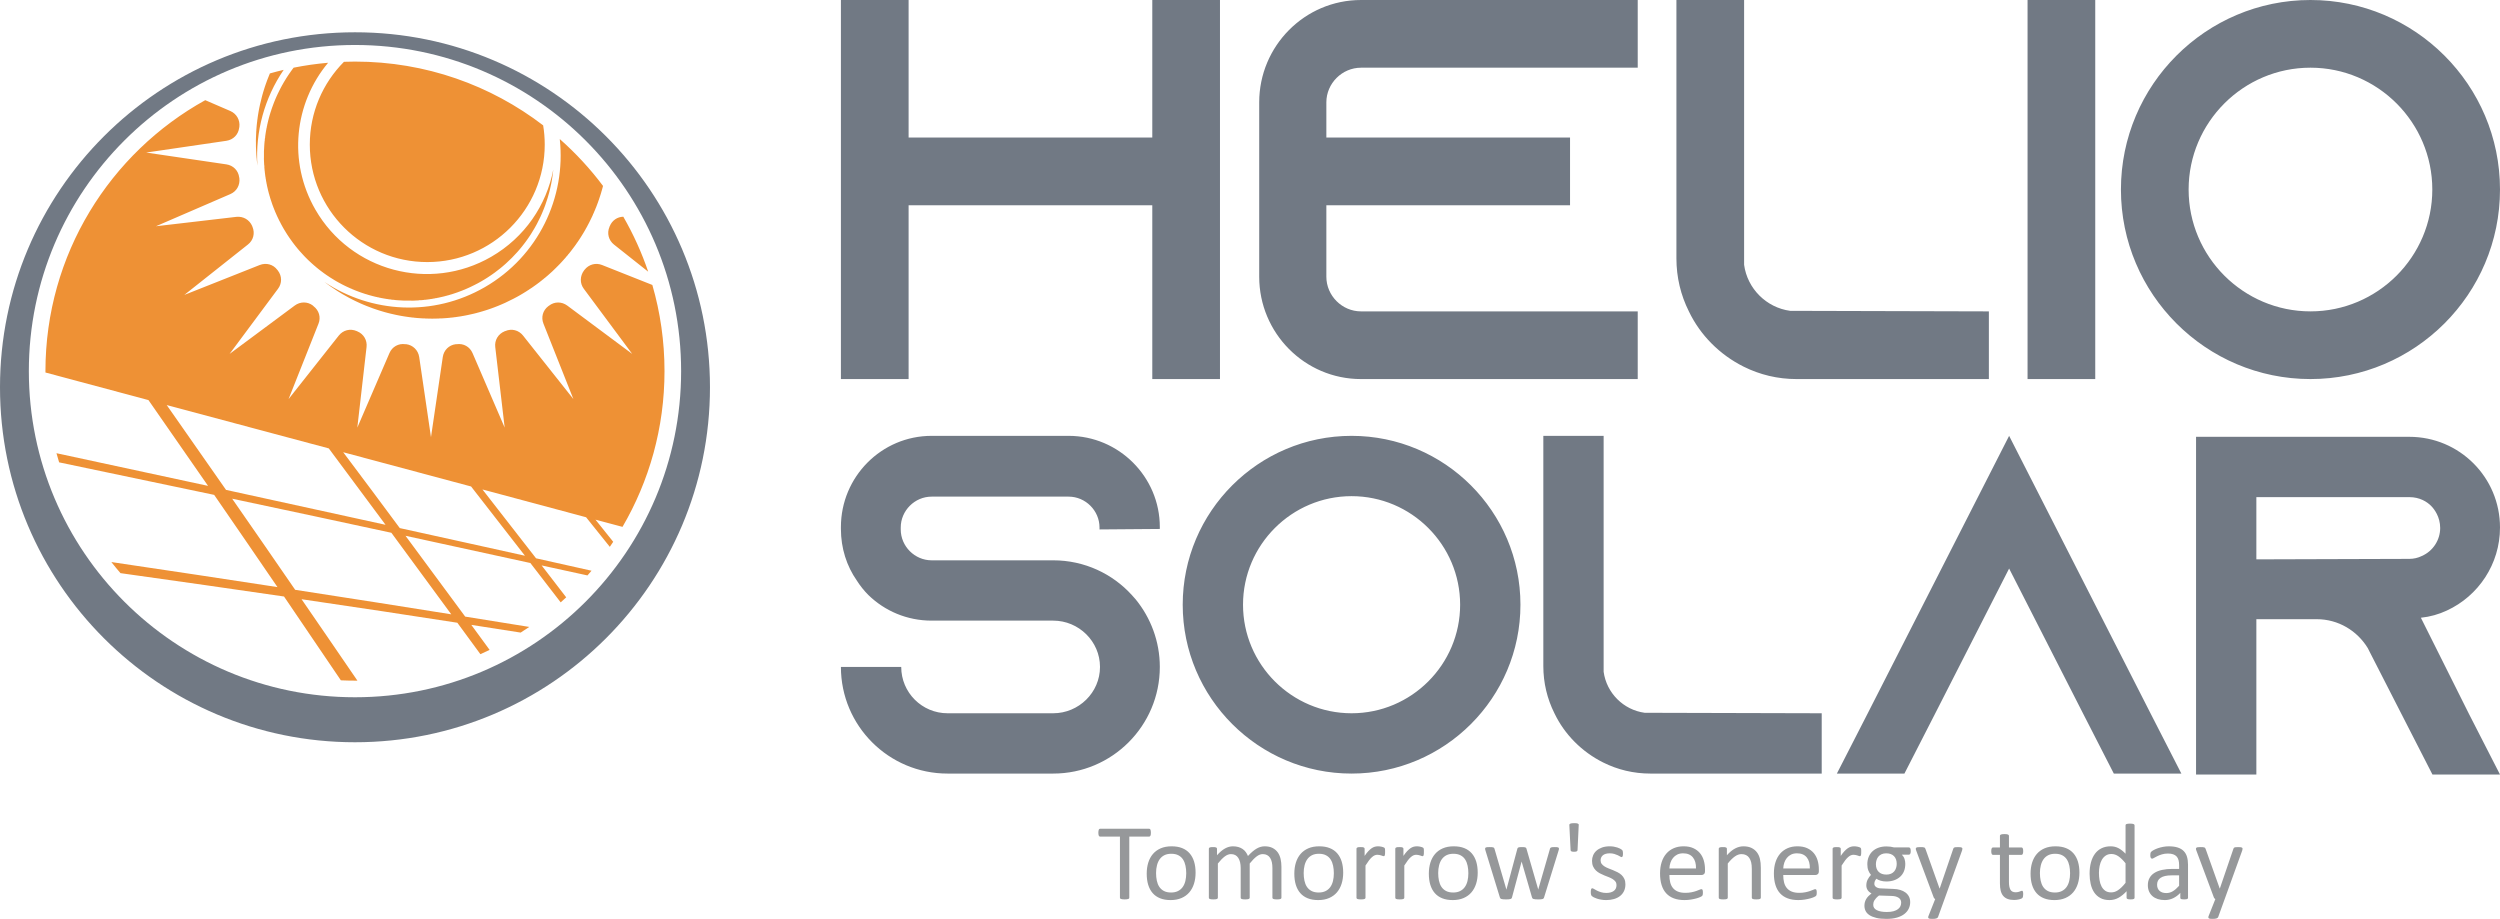 <?xml version="1.0" encoding="UTF-8"?>
<!-- Creator: CorelDRAW 2019 (64-Bit) -->
<svg xmlns="http://www.w3.org/2000/svg" xmlns:xlink="http://www.w3.org/1999/xlink" xml:space="preserve" width="147.442mm" height="54.193mm" style="shape-rendering:geometricPrecision; text-rendering:geometricPrecision; image-rendering:optimizeQuality; fill-rule:evenodd; clip-rule:evenodd" viewBox="0 0 14729.93 5414.03"> <defs> <style type="text/css"> <![CDATA[ .fil3 {fill:#EE9135} .fil4 {fill:#717984} .fil2 {fill:#F19003} .fil1 {fill:#96989A;fill-rule:nonzero} .fil0 {fill:#717984;fill-rule:nonzero} ]]> </style> </defs> <g id="Слой_x0020_1">  <g id="_2428123546368"> <g> <path class="fil0" d="M6789.25 0l0 810.42 -1435.77 0 0 -810.42 -398.83 0 0 2233.43 398.83 0 0 -1024.19 1435.77 0 0 1024.19 398.82 0 0 -2233.43 -398.82 0zm1229.79 398.82l1630.4 0 0 -398.82 -1630.4 0c-331.82,0 -599.83,271.2 -599.83,603.03l0 1027.38c0,331.83 268.01,603.03 599.83,603.03l1630.4 0 0 -398.82 -1630.4 0c-111.67,0 -204.19,-92.53 -204.19,-204.2l0 -421.16 1435.77 0 0 -398.82 -1435.77 0 0 -207.39c0,-111.67 92.52,-204.2 204.19,-204.2zm2528.37 1432.58c-140.38,-19.14 -252.06,-130.81 -271.2,-271.2l0 -1560.21 -398.83 0 0 1521.92c0,111.67 25.53,216.97 73.39,312.69 67.01,140.38 181.86,255.24 322.25,325.44 95.72,47.86 201.02,73.39 312.69,73.39l1132.66 0 0 -398.82 -1170.96 -3.2zm1797.72 402.02l0 -2233.43 -398.83 0 0 2233.43 398.83 0zm1268.07 -2233.43c-615.78,0 -1116.71,500.93 -1116.71,1116.72 0,615.78 500.93,1116.71 1116.71,1116.71 615.79,0 1116.72,-500.93 1116.72,-1116.71 0,-615.79 -500.93,-1116.72 -1116.72,-1116.72zm0 1834.61c-395.64,0 -717.89,-322.26 -717.89,-717.89 0,-395.64 322.25,-717.9 717.89,-717.9 395.64,0 717.89,322.26 717.89,717.9 0,395.63 -322.25,717.89 -717.89,717.89z"></path> <path class="fil0" d="M6833.65 3116.61l0 -11.37c0,-295.63 -241.63,-537.26 -537.27,-537.26l-807.31 0c-295.64,0 -534.42,241.63 -534.42,537.26l0 11.37c0,113.71 34.11,218.89 93.81,304.17 19.89,31.27 42.64,59.7 68.22,85.28 96.65,93.81 227.41,150.66 372.39,150.66l716.35 0c150.66,0 275.74,122.23 275.74,272.9 0,150.66 -125.08,272.9 -275.74,272.9l-622.55 0c-150.65,0 -272.9,-122.23 -272.9,-272.9l-355.33 0c0,346.8 281.42,628.23 628.22,628.23l622.55 0c346.8,0 628.23,-281.43 628.23,-628.23 0,-150.66 -54.01,-289.95 -142.13,-397.98 -8.53,-8.52 -14.22,-17.05 -22.75,-25.59 -113.7,-125.07 -278.58,-204.67 -463.35,-204.67l-716.35 0c-99.49,0 -181.93,-82.43 -181.93,-181.92l0 -11.37c0,-99.49 82.44,-181.93 181.93,-181.93l807.31 0c99.49,0 181.93,82.44 181.93,181.93l0 11.37 355.34 -2.85zm1129.8 -548.63c-548.64,0 -994.94,446.3 -994.94,994.93 0,548.64 446.3,994.94 994.94,994.94 548.63,0 994.93,-446.3 994.93,-994.94 0,-548.63 -446.3,-994.93 -994.93,-994.93zm0 1634.53c-352.49,0 -639.6,-287.1 -639.6,-639.6 0,-352.49 287.11,-639.6 639.6,-639.6 352.49,0 639.6,287.11 639.6,639.6 0,352.5 -287.11,639.6 -639.6,639.6zm1726.76 -2.84c-125.08,-17.06 -224.57,-116.56 -241.63,-241.63l0 -1390.07 -355.34 0 0 1355.95c0,99.49 22.74,193.3 65.39,278.58 59.69,125.08 162.02,227.42 287.1,289.96 85.29,42.64 179.09,65.38 278.58,65.38l1009.15 0 0 -355.34 -1043.26 -2.84zm2980.38 2.84l-832.9 -1634.53 -832.9 1634.53 -181.93 355.34 397.98 0 181.93 -355.34 434.93 -852.8 434.93 852.8 181.93 355.34 397.97 0 -181.92 -355.34zm1593.15 -562.85c0,0 0,0 0,0 54.01,-5.68 105.18,-19.9 153.5,-42.64 184.78,-85.28 312.7,-272.9 312.7,-488.94 0,-147.83 -59.69,-281.43 -156.35,-378.08 -96.65,-96.65 -230.26,-156.34 -378.07,-156.34l-1256.45 0 0 1989.87 355.33 0 0 -915.33 355.34 0c127.92,0 238.79,68.22 301.33,170.56l8.52 17.05 190.46 372.39 181.93 355.34 397.98 0 -181.93 -355.34 -284.27 -568.53zm-969.35 -343.97l0 -366.71 901.13 0c62.54,0 105.18,28.43 127.93,51.17 19.89,19.9 54.01,65.39 54.01,130.76 0,71.07 -42.64,136.45 -108.03,164.88 -22.74,11.37 -48.32,17.05 -73.91,17.05l-901.13 2.84z"></path> </g> <g> <path class="fil1" d="M6781.01 4906.43c0,4.04 -0.22,7.53 -0.66,10.49 -0.44,2.95 -1.09,5.35 -2.08,7.21 -0.98,1.75 -2.08,3.17 -3.5,3.94 -1.42,0.87 -2.95,1.31 -4.6,1.31l-116.41 0 0 359.6c0,1.76 -0.43,3.18 -1.31,4.49 -0.87,1.31 -2.3,2.3 -4.48,3.06 -2.08,0.77 -4.93,1.43 -8.42,1.97 -3.61,0.55 -7.98,0.77 -13.34,0.77 -5.14,0 -9.5,-0.22 -13.12,-0.77 -3.61,-0.54 -6.55,-1.2 -8.63,-1.97 -2.19,-0.76 -3.61,-1.75 -4.48,-3.06 -0.88,-1.31 -1.32,-2.73 -1.32,-4.49l0 -359.6 -116.41 0c-1.64,0 -3.17,-0.44 -4.59,-1.31 -1.42,-0.77 -2.52,-2.19 -3.39,-3.94 -0.77,-1.86 -1.54,-4.27 -2.08,-7.21 -0.55,-2.96 -0.77,-6.45 -0.77,-10.49 0,-4.05 0.22,-7.65 0.77,-10.72 0.54,-3.06 1.31,-5.57 2.08,-7.43 0.87,-1.97 1.97,-3.39 3.39,-4.15 1.42,-0.88 2.95,-1.32 4.59,-1.32l287.9 0c1.65,0 3.18,0.44 4.6,1.32 1.42,0.76 2.52,2.18 3.5,4.15 0.99,1.86 1.64,4.38 2.08,7.43 0.44,3.07 0.66,6.67 0.66,10.72zm263.32 235.32c0,23.5 -3.07,45.15 -9.29,64.93 -6.12,19.67 -15.42,36.72 -27.65,51.04 -12.25,14.33 -27.65,25.48 -46.03,33.45 -18.47,7.98 -39.89,12.03 -64.16,12.03 -23.72,0 -44.38,-3.5 -61.97,-10.6 -17.6,-7 -32.25,-17.27 -43.94,-30.72 -11.7,-13.45 -20.44,-29.84 -26.23,-48.96 -5.79,-19.24 -8.64,-40.99 -8.64,-65.37 0,-23.5 3.07,-45.15 9.07,-64.82 6.12,-19.78 15.31,-36.83 27.55,-51.15 12.24,-14.32 27.54,-25.36 45.91,-33.34 18.36,-7.87 39.78,-11.81 64.27,-11.81 23.72,0 44.38,3.5 61.97,10.61 17.6,6.99 32.25,17.26 43.95,30.71 11.69,13.45 20.54,29.73 26.44,48.96 5.79,19.24 8.75,40.88 8.75,65.04zm-55.1 3.39c0,-15.62 -1.42,-30.38 -4.37,-44.27 -2.85,-13.88 -7.65,-26.01 -14.33,-36.5 -6.55,-10.49 -15.62,-18.8 -26.99,-24.81 -11.26,-6.12 -25.47,-9.19 -42.41,-9.19 -15.62,0 -29.07,2.74 -40.33,8.31 -11.26,5.57 -20.44,13.45 -27.76,23.61 -7.32,10.17 -12.68,22.19 -16.17,36.08 -3.61,13.88 -5.35,29.07 -5.35,45.47 0,15.84 1.42,30.71 4.37,44.6 2.85,13.88 7.65,26.01 14.43,36.39 6.78,10.28 15.85,18.58 27.11,24.6 11.37,6.12 25.58,9.18 42.52,9.18 15.41,0 28.74,-2.74 40.11,-8.31 11.37,-5.57 20.66,-13.33 27.98,-23.39 7.32,-10.05 12.68,-22.08 16.06,-35.96 3.39,-13.89 5.14,-29.19 5.14,-45.81zm560.95 144.17c0,1.75 -0.44,3.18 -1.31,4.38 -0.88,1.09 -2.19,2.19 -4.16,3.06 -1.86,0.77 -4.6,1.43 -7.98,1.86 -3.39,0.44 -7.65,0.66 -12.79,0.66 -5.35,0 -9.73,-0.22 -13.12,-0.66 -3.39,-0.43 -6.11,-1.09 -8.19,-1.86 -1.97,-0.87 -3.4,-1.97 -4.27,-3.06 -0.88,-1.2 -1.31,-2.63 -1.31,-4.38l0 -175.21c0,-12.24 -1.1,-23.39 -3.18,-33.34 -2.18,-10.05 -5.57,-18.69 -10.27,-26.01 -4.71,-7.21 -10.6,-12.79 -17.81,-16.61 -7.22,-3.83 -15.74,-5.79 -25.59,-5.79 -12.13,0 -24.37,4.71 -36.5,14.11 -12.24,9.4 -25.8,23.17 -40.44,41.31l0 201.56c0,1.75 -0.44,3.18 -1.31,4.38 -0.88,1.09 -2.3,2.19 -4.38,3.06 -1.97,0.77 -4.7,1.43 -8.19,1.86 -3.4,0.44 -7.65,0.66 -12.79,0.66 -5.04,0 -9.19,-0.22 -12.8,-0.66 -3.5,-0.43 -6.33,-1.09 -8.3,-1.86 -2.08,-0.87 -3.5,-1.97 -4.27,-3.06 -0.76,-1.2 -1.09,-2.63 -1.09,-4.38l0 -175.21c0,-12.24 -1.21,-23.39 -3.5,-33.34 -2.41,-10.05 -5.9,-18.69 -10.61,-26.01 -4.7,-7.21 -10.6,-12.79 -17.7,-16.61 -7.21,-3.83 -15.62,-5.79 -25.47,-5.79 -12.14,0 -24.49,4.71 -36.83,14.11 -12.36,9.4 -25.8,23.17 -40.33,41.31l0 201.56c0,1.75 -0.44,3.18 -1.32,4.38 -0.87,1.09 -2.18,2.19 -4.15,3.06 -1.97,0.77 -4.6,1.43 -8.09,1.86 -3.39,0.44 -7.76,0.66 -13.12,0.66 -5.24,0 -9.51,-0.22 -12.9,-0.66 -3.5,-0.43 -6.23,-1.09 -8.2,-1.86 -2.07,-0.87 -3.5,-1.97 -4.26,-3.06 -0.77,-1.2 -1.1,-2.63 -1.1,-4.38l0 -288.34c0,-1.75 0.33,-3.17 0.99,-4.37 0.65,-1.1 1.86,-2.19 3.83,-3.18 1.97,-0.98 4.37,-1.64 7.43,-1.96 2.95,-0.33 6.99,-0.44 11.91,-0.44 4.71,0 8.64,0.11 11.7,0.44 3.17,0.32 5.57,0.98 7.32,1.96 1.64,0.99 2.95,2.08 3.72,3.18 0.66,1.2 1.09,2.62 1.09,4.37l0 38.15c16.18,-18.25 32.03,-31.59 47.33,-40.01 15.2,-8.41 30.71,-12.68 46.24,-12.68 12.02,0 22.73,1.42 32.24,4.16 9.51,2.84 17.93,6.66 25.15,11.7 7.32,5.03 13.55,11.04 18.58,18.03 5.14,6.88 9.4,14.65 12.9,23.28 9.61,-10.49 18.69,-19.34 27.32,-26.66 8.63,-7.32 16.94,-13.12 24.92,-17.71 7.98,-4.48 15.74,-7.75 23.29,-9.72 7.65,-2.08 15.2,-3.07 22.84,-3.07 18.58,0 34.11,3.28 46.67,9.73 12.57,6.55 22.74,15.31 30.61,26.12 7.75,10.93 13.22,23.72 16.61,38.36 3.28,14.65 4.92,30.06 4.92,46.35l0 182.31zm363.87 -147.56c0,23.5 -3.07,45.15 -9.29,64.93 -6.12,19.67 -15.42,36.72 -27.65,51.04 -12.25,14.33 -27.65,25.48 -46.03,33.45 -18.47,7.98 -39.89,12.03 -64.16,12.03 -23.72,0 -44.38,-3.5 -61.97,-10.6 -17.6,-7 -32.25,-17.27 -43.94,-30.72 -11.7,-13.45 -20.44,-29.84 -26.23,-48.96 -5.79,-19.24 -8.64,-40.99 -8.64,-65.37 0,-23.5 3.07,-45.15 9.07,-64.82 6.12,-19.78 15.31,-36.83 27.55,-51.15 12.24,-14.32 27.54,-25.36 45.91,-33.34 18.36,-7.87 39.78,-11.81 64.27,-11.81 23.72,0 44.38,3.5 61.97,10.61 17.6,6.99 32.25,17.26 43.95,30.71 11.69,13.45 20.54,29.73 26.44,48.96 5.79,19.24 8.75,40.88 8.75,65.04zm-55.1 3.39c0,-15.62 -1.42,-30.38 -4.37,-44.27 -2.85,-13.88 -7.65,-26.01 -14.33,-36.5 -6.55,-10.49 -15.62,-18.8 -26.99,-24.81 -11.26,-6.12 -25.47,-9.19 -42.41,-9.19 -15.62,0 -29.07,2.74 -40.33,8.31 -11.26,5.57 -20.44,13.45 -27.76,23.61 -7.32,10.17 -12.68,22.19 -16.17,36.08 -3.61,13.88 -5.35,29.07 -5.35,45.47 0,15.84 1.42,30.71 4.37,44.6 2.85,13.88 7.65,26.01 14.43,36.39 6.78,10.28 15.85,18.58 27.11,24.6 11.37,6.12 25.58,9.18 42.52,9.18 15.41,0 28.74,-2.74 40.11,-8.31 11.37,-5.57 20.66,-13.33 27.98,-23.39 7.32,-10.05 12.68,-22.08 16.06,-35.96 3.39,-13.89 5.14,-29.19 5.14,-45.81zm301.9 -125.48c0,4.71 -0.11,8.64 -0.33,11.81 -0.22,3.17 -0.65,5.68 -1.31,7.54 -0.55,1.86 -1.42,3.17 -2.41,4.16 -0.87,0.98 -2.18,1.42 -3.94,1.42 -1.75,0 -3.82,-0.44 -6.22,-1.42 -2.52,-0.99 -5.24,-1.97 -8.31,-2.85 -3.06,-0.98 -6.55,-1.86 -10.38,-2.73 -3.83,-0.88 -7.98,-1.32 -12.46,-1.32 -5.35,0 -10.61,1.1 -15.74,3.18 -5.03,2.18 -10.49,5.67 -16.06,10.71 -5.68,4.92 -11.59,11.48 -17.81,19.56 -6.12,8.2 -13.01,18.14 -20.44,29.95l0 189.64c0,1.75 -0.44,3.18 -1.32,4.38 -0.87,1.09 -2.18,2.19 -4.15,3.06 -1.97,0.77 -4.6,1.43 -8.09,1.86 -3.39,0.44 -7.76,0.66 -13.12,0.66 -5.24,0 -9.51,-0.22 -12.9,-0.66 -3.5,-0.43 -6.23,-1.09 -8.2,-1.86 -2.07,-0.87 -3.5,-1.97 -4.26,-3.06 -0.77,-1.2 -1.1,-2.63 -1.1,-4.38l0 -288.34c0,-1.75 0.33,-3.17 0.99,-4.37 0.65,-1.1 1.86,-2.19 3.83,-3.18 1.97,-0.98 4.37,-1.64 7.43,-1.96 2.95,-0.33 6.99,-0.44 11.91,-0.44 4.71,0 8.64,0.11 11.7,0.44 3.17,0.32 5.57,0.98 7.32,1.96 1.64,0.99 2.95,2.08 3.72,3.18 0.66,1.2 1.09,2.62 1.09,4.37l0 41.98c7.87,-11.59 15.31,-20.99 22.19,-28.31 7,-7.21 13.56,-13.01 19.68,-17.16 6.22,-4.15 12.35,-6.99 18.36,-8.63 6.11,-1.64 12.24,-2.41 18.47,-2.41 2.73,0 5.9,0.11 9.4,0.44 3.5,0.33 7.21,0.98 11.04,1.75 3.83,0.88 7.32,1.86 10.38,2.95 3.06,1.1 5.24,2.08 6.56,3.18 1.31,1.09 2.18,2.08 2.51,3.06 0.44,0.99 0.88,2.19 1.21,3.61 0.32,1.53 0.54,3.72 0.65,6.56 0.11,2.95 0.11,6.77 0.11,11.69zm228.66 0c0,4.71 -0.11,8.64 -0.33,11.81 -0.22,3.17 -0.65,5.68 -1.31,7.54 -0.55,1.86 -1.42,3.17 -2.41,4.16 -0.87,0.98 -2.18,1.42 -3.94,1.42 -1.75,0 -3.82,-0.44 -6.22,-1.42 -2.52,-0.99 -5.24,-1.97 -8.31,-2.85 -3.06,-0.98 -6.55,-1.86 -10.38,-2.73 -3.83,-0.88 -7.98,-1.32 -12.46,-1.32 -5.35,0 -10.61,1.1 -15.74,3.18 -5.03,2.18 -10.49,5.67 -16.06,10.71 -5.68,4.92 -11.59,11.48 -17.81,19.56 -6.12,8.2 -13.01,18.14 -20.44,29.95l0 189.64c0,1.75 -0.44,3.18 -1.32,4.38 -0.87,1.09 -2.18,2.19 -4.15,3.06 -1.97,0.77 -4.6,1.43 -8.09,1.86 -3.39,0.44 -7.76,0.66 -13.12,0.66 -5.24,0 -9.51,-0.22 -12.9,-0.66 -3.5,-0.43 -6.23,-1.09 -8.2,-1.86 -2.07,-0.87 -3.5,-1.97 -4.26,-3.06 -0.77,-1.2 -1.1,-2.63 -1.1,-4.38l0 -288.34c0,-1.75 0.33,-3.17 0.99,-4.37 0.65,-1.1 1.86,-2.19 3.83,-3.18 1.97,-0.98 4.37,-1.64 7.43,-1.96 2.95,-0.33 6.99,-0.44 11.91,-0.44 4.71,0 8.64,0.11 11.7,0.44 3.17,0.32 5.57,0.98 7.32,1.96 1.64,0.99 2.95,2.08 3.72,3.18 0.66,1.2 1.09,2.62 1.09,4.37l0 41.98c7.87,-11.59 15.31,-20.99 22.19,-28.31 7,-7.21 13.56,-13.01 19.68,-17.16 6.22,-4.15 12.35,-6.99 18.36,-8.63 6.11,-1.64 12.24,-2.41 18.47,-2.41 2.73,0 5.9,0.11 9.4,0.44 3.5,0.33 7.21,0.98 11.04,1.75 3.83,0.88 7.32,1.86 10.38,2.95 3.06,1.1 5.24,2.08 6.56,3.18 1.31,1.09 2.18,2.08 2.51,3.06 0.44,0.99 0.88,2.19 1.21,3.61 0.32,1.53 0.54,3.72 0.65,6.56 0.11,2.95 0.11,6.77 0.11,11.69zm317.09 122.09c0,23.5 -3.07,45.15 -9.29,64.93 -6.12,19.67 -15.42,36.72 -27.65,51.04 -12.25,14.33 -27.65,25.48 -46.03,33.45 -18.47,7.98 -39.89,12.03 -64.16,12.03 -23.72,0 -44.38,-3.5 -61.97,-10.6 -17.6,-7 -32.25,-17.27 -43.94,-30.72 -11.7,-13.45 -20.44,-29.84 -26.23,-48.96 -5.79,-19.24 -8.64,-40.99 -8.64,-65.37 0,-23.5 3.07,-45.15 9.07,-64.82 6.12,-19.78 15.31,-36.83 27.55,-51.15 12.24,-14.32 27.54,-25.36 45.91,-33.34 18.36,-7.87 39.78,-11.81 64.27,-11.81 23.72,0 44.38,3.5 61.97,10.61 17.6,6.99 32.25,17.26 43.95,30.71 11.69,13.45 20.54,29.73 26.44,48.96 5.79,19.24 8.75,40.88 8.75,65.04zm-55.1 3.39c0,-15.62 -1.42,-30.38 -4.37,-44.27 -2.85,-13.88 -7.65,-26.01 -14.33,-36.5 -6.55,-10.49 -15.62,-18.8 -26.99,-24.81 -11.26,-6.12 -25.47,-9.19 -42.41,-9.19 -15.62,0 -29.07,2.74 -40.33,8.31 -11.26,5.57 -20.44,13.45 -27.76,23.61 -7.32,10.17 -12.68,22.19 -16.17,36.08 -3.61,13.88 -5.35,29.07 -5.35,45.47 0,15.84 1.42,30.71 4.37,44.6 2.85,13.88 7.65,26.01 14.43,36.39 6.78,10.28 15.85,18.58 27.11,24.6 11.37,6.12 25.58,9.18 42.52,9.18 15.41,0 28.74,-2.74 40.11,-8.31 11.37,-5.57 20.66,-13.33 27.98,-23.39 7.32,-10.05 12.68,-22.08 16.06,-35.96 3.39,-13.89 5.14,-29.19 5.14,-45.81zm533.83 -144.82c0,1.53 -0.22,3.28 -0.65,5.46 -0.44,2.08 -1.21,4.81 -2.3,7.97l-84.82 273.92c-0.66,2.41 -1.64,4.38 -3.07,5.79 -1.31,1.53 -3.28,2.74 -5.68,3.5 -2.51,0.88 -5.89,1.53 -10.16,1.86 -4.27,0.33 -9.62,0.44 -15.95,0.44 -6.67,0 -12.25,-0.22 -16.72,-0.66 -4.49,-0.43 -7.98,-1.09 -10.72,-1.86 -2.62,-0.87 -4.59,-2.08 -5.89,-3.61 -1.32,-1.42 -2.19,-3.28 -2.85,-5.46l-60.55 -209.21 -0.66 -2.84 -0.65 2.84 -56.08 209.21c-0.55,2.41 -1.64,4.38 -2.95,5.79 -1.43,1.53 -3.5,2.74 -6.23,3.5 -2.84,0.88 -6.45,1.53 -10.82,1.86 -4.38,0.33 -9.73,0.44 -16.17,0.44 -6.56,0 -11.92,-0.22 -16.18,-0.66 -4.15,-0.43 -7.54,-1.09 -10.16,-1.86 -2.74,-0.87 -4.71,-2.08 -5.9,-3.61 -1.31,-1.42 -2.3,-3.28 -2.95,-5.46l-84.17 -273.92c-1.09,-3.17 -1.86,-5.89 -2.3,-7.97 -0.43,-2.19 -0.65,-3.94 -0.65,-5.46 0,-1.97 0.44,-3.5 1.31,-4.71 0.88,-1.09 2.3,-2.08 4.38,-2.84 1.97,-0.77 4.7,-1.21 8.08,-1.42 3.5,-0.22 7.65,-0.33 12.58,-0.33 5.89,0 10.71,0.11 14.32,0.44 3.72,0.32 6.44,0.87 8.41,1.64 1.86,0.76 3.28,1.86 4.16,3.17 0.77,1.42 1.53,3.06 2.19,5.03l69.51 238.06 0.66 2.85 0.65 -2.85 63.73 -238.06c0.44,-1.97 1.09,-3.61 2.08,-5.03 0.87,-1.31 2.41,-2.41 4.27,-3.17 1.97,-0.77 4.59,-1.32 7.86,-1.64 3.29,-0.33 7.65,-0.44 13.01,-0.44 5.14,0 9.29,0.11 12.57,0.44 3.4,0.32 6.01,0.87 7.87,1.64 1.97,0.76 3.28,1.75 4.16,3.06 0.87,1.31 1.53,2.74 1.97,4.49l68.86 238.71 0.65 2.85 0.33 -2.85 68.53 -238.06c0.33,-1.97 1.09,-3.61 2.08,-5.03 0.87,-1.31 2.41,-2.41 4.48,-3.17 1.97,-0.77 4.71,-1.32 8.31,-1.64 3.5,-0.33 7.98,-0.44 13.56,-0.44 5.14,0 9.29,0.11 12.35,0.33 3.06,0.21 5.57,0.76 7.32,1.64 1.86,0.76 3.17,1.75 3.94,2.84 0.65,1.1 1.09,2.52 1.09,4.49zm391.52 210.3c0,14.76 -2.73,27.87 -8.19,39.46 -5.46,11.47 -13.12,21.2 -23.18,29.07 -10.05,7.87 -21.97,13.88 -35.85,17.92 -13.89,4.05 -29.18,6.12 -45.8,6.12 -10.28,0 -20.01,-0.77 -29.3,-2.41 -9.29,-1.53 -17.59,-3.5 -25.03,-6.01 -7.32,-2.4 -13.56,-4.92 -18.69,-7.54 -5.14,-2.62 -8.85,-5.03 -11.15,-7.1 -2.41,-2.08 -4.16,-5.14 -5.14,-8.96 -1.09,-3.83 -1.64,-9.07 -1.64,-15.73 0,-4.05 0.22,-7.43 0.65,-10.17 0.44,-2.84 0.99,-5.03 1.54,-6.77 0.65,-1.75 1.64,-2.96 2.73,-3.72 1.2,-0.77 2.52,-1.1 4.05,-1.1 2.3,0 5.79,1.43 10.38,4.38 4.6,2.85 10.28,6.01 16.94,9.4 6.67,3.39 14.65,6.55 23.83,9.4 9.18,2.95 19.68,4.38 31.59,4.38 8.96,0 17.05,-0.99 24.27,-2.96 7.32,-1.86 13.56,-4.7 18.91,-8.52 5.35,-3.72 9.4,-8.53 12.35,-14.33 2.85,-5.78 4.27,-12.68 4.27,-20.65 0,-8.09 -2.08,-14.98 -6.23,-20.44 -4.16,-5.57 -9.62,-10.5 -16.39,-14.76 -6.88,-4.27 -14.54,-8.09 -23.06,-11.37 -8.53,-3.28 -17.27,-6.77 -26.34,-10.39 -8.96,-3.71 -17.82,-7.75 -26.45,-12.35 -8.63,-4.59 -16.28,-10.16 -23.17,-16.83 -6.78,-6.66 -12.25,-14.54 -16.39,-23.72 -4.16,-9.18 -6.23,-20.11 -6.23,-33.01 0,-11.26 2.19,-22.08 6.55,-32.46 4.38,-10.39 10.93,-19.46 19.68,-27.22 8.85,-7.75 19.78,-14.1 32.9,-18.8 13.12,-4.7 28.42,-6.99 46.02,-6.99 7.65,0 15.31,0.66 23.06,1.97 7.65,1.31 14.55,3.07 20.77,5.03 6.23,1.97 11.48,4.16 15.85,6.45 4.37,2.41 7.75,4.38 9.94,6.23 2.3,1.75 3.72,3.28 4.49,4.48 0.76,1.31 1.31,2.74 1.64,4.38 0.33,1.53 0.66,3.5 0.98,5.79 0.33,2.4 0.44,5.24 0.44,8.63 0,3.61 -0.11,6.77 -0.44,9.4 -0.32,2.63 -0.87,4.81 -1.64,6.44 -0.76,1.75 -1.64,2.96 -2.73,3.72 -1.1,0.77 -2.3,1.1 -3.5,1.1 -1.97,0 -4.71,-1.21 -8.42,-3.61 -3.61,-2.3 -8.3,-4.82 -14.1,-7.54 -5.79,-2.74 -12.57,-5.24 -20.33,-7.54 -7.76,-2.41 -16.72,-3.61 -26.78,-3.61 -8.96,0 -16.93,0.98 -23.72,3.06 -6.88,1.97 -12.46,4.82 -16.83,8.53 -4.37,3.72 -7.75,8.08 -9.94,13.22 -2.3,5.04 -3.39,10.61 -3.39,16.51 0,8.3 2.18,15.3 6.44,20.98 4.27,5.68 9.73,10.6 16.61,14.87 6.77,4.27 14.65,8.09 23.39,11.59 8.75,3.39 17.6,6.88 26.67,10.49 9.07,3.72 18.03,7.76 26.88,12.25 8.86,4.48 16.72,9.94 23.51,16.28 6.88,6.44 12.35,14.1 16.5,23.06 4.16,8.96 6.22,19.68 6.22,32.03zm469.03 -78.04c0,8.31 -2.08,14.21 -6.23,17.82 -4.16,3.5 -8.96,5.24 -14.32,5.24l-189.32 0c0,16.06 1.64,30.49 4.82,43.28 3.17,12.9 8.52,23.94 16.06,33.12 7.43,9.18 17.16,16.18 29.07,21.1 12.03,4.92 26.67,7.43 43.94,7.43 13.67,0 25.9,-1.1 36.51,-3.39 10.71,-2.19 20,-4.71 27.76,-7.43 7.75,-2.74 14.21,-5.24 19.23,-7.43 5.03,-2.3 8.74,-3.39 11.37,-3.39 1.53,0 2.84,0.32 4.05,1.09 1.09,0.77 2.08,1.86 2.62,3.39 0.66,1.42 1.21,3.5 1.54,6.12 0.32,2.73 0.43,5.9 0.43,9.73 0,2.73 -0.11,5.14 -0.32,7.21 -0.22,1.97 -0.44,3.83 -0.77,5.35 -0.33,1.64 -0.88,3.06 -1.64,4.37 -0.77,1.21 -1.64,2.41 -2.85,3.61 -1.2,1.21 -4.7,3.07 -10.38,5.68 -5.79,2.74 -13.23,5.25 -22.41,7.87 -9.18,2.52 -19.78,4.82 -31.81,6.77 -12.02,2.08 -24.81,3.07 -38.47,3.07 -23.72,0 -44.38,-3.28 -62.19,-9.95 -17.82,-6.55 -32.79,-16.39 -44.93,-29.4 -12.13,-13.12 -21.31,-29.4 -27.43,-49.07 -6.23,-19.57 -9.29,-42.41 -9.29,-68.53 0,-24.71 3.17,-47 9.62,-66.79 6.33,-19.67 15.62,-36.5 27.65,-50.28 12.02,-13.77 26.66,-24.27 43.72,-31.7 17.05,-7.32 36.19,-11.04 57.27,-11.04 22.63,0 41.87,3.61 57.71,10.93 15.95,7.21 28.96,17.05 39.24,29.29 10.16,12.25 17.7,26.67 22.52,43.29 4.81,16.5 7.21,34.22 7.21,53.01l0 9.62zm-53.13 -15.62c0.66,-27.76 -5.46,-49.63 -18.47,-65.48 -13.01,-15.84 -32.13,-23.72 -57.59,-23.72 -13.12,0 -24.6,2.41 -34.44,7.32 -9.83,4.92 -18.03,11.48 -24.7,19.67 -6.67,8.09 -11.81,17.6 -15.42,28.31 -3.61,10.82 -5.68,22.08 -6.12,33.89l156.74 0zm382.01 172.36c0,1.75 -0.44,3.18 -1.31,4.38 -0.88,1.09 -2.19,2.19 -4.16,3.06 -1.97,0.77 -4.59,1.43 -8.08,1.86 -3.4,0.44 -7.65,0.66 -12.8,0.66 -5.46,0 -9.83,-0.22 -13.22,-0.66 -3.51,-0.43 -6.12,-1.09 -8.09,-1.86 -1.97,-0.87 -3.28,-1.97 -4.16,-3.06 -0.87,-1.2 -1.31,-2.63 -1.31,-4.38l0 -168.87c0,-16.39 -1.31,-29.73 -3.83,-39.68 -2.52,-10.05 -6.23,-18.69 -11.15,-26.01 -4.92,-7.21 -11.15,-12.79 -18.91,-16.61 -7.76,-3.83 -16.72,-5.79 -26.88,-5.79 -13.23,0 -26.34,4.71 -39.46,14.11 -13.23,9.4 -26.99,23.17 -41.42,41.31l0 201.56c0,1.75 -0.44,3.18 -1.32,4.38 -0.87,1.09 -2.18,2.19 -4.15,3.06 -1.97,0.77 -4.6,1.43 -8.09,1.86 -3.39,0.44 -7.76,0.66 -13.12,0.66 -5.24,0 -9.51,-0.22 -12.9,-0.66 -3.5,-0.43 -6.23,-1.09 -8.2,-1.86 -2.07,-0.87 -3.5,-1.97 -4.26,-3.06 -0.77,-1.2 -1.1,-2.63 -1.1,-4.38l0 -288.34c0,-1.75 0.33,-3.17 0.99,-4.37 0.65,-1.1 1.86,-2.19 3.83,-3.18 1.97,-0.98 4.37,-1.64 7.43,-1.96 2.95,-0.33 6.99,-0.44 11.91,-0.44 4.71,0 8.64,0.11 11.7,0.44 3.17,0.32 5.57,0.98 7.32,1.96 1.64,0.99 2.95,2.08 3.72,3.18 0.66,1.2 1.09,2.62 1.09,4.37l0 38.15c16.18,-18.25 32.25,-31.59 48.42,-40.01 16.06,-8.41 32.25,-12.68 48.64,-12.68 19.13,0 35.31,3.28 48.42,9.73 13.12,6.55 23.72,15.31 31.8,26.12 8.09,10.93 13.89,23.72 17.38,38.36 3.5,14.65 5.24,32.25 5.24,52.69l0 175.97zm341.91 -156.74c0,8.31 -2.08,14.21 -6.23,17.82 -4.16,3.5 -8.96,5.24 -14.32,5.24l-189.32 0c0,16.06 1.64,30.49 4.82,43.28 3.17,12.9 8.52,23.94 16.06,33.12 7.43,9.18 17.16,16.18 29.07,21.1 12.03,4.92 26.67,7.43 43.94,7.43 13.67,0 25.9,-1.1 36.51,-3.39 10.71,-2.19 20,-4.71 27.76,-7.43 7.75,-2.74 14.21,-5.24 19.23,-7.43 5.03,-2.3 8.74,-3.39 11.37,-3.39 1.53,0 2.84,0.32 4.05,1.09 1.09,0.77 2.08,1.86 2.62,3.39 0.66,1.42 1.21,3.5 1.54,6.12 0.32,2.73 0.43,5.9 0.43,9.73 0,2.73 -0.11,5.14 -0.32,7.21 -0.22,1.97 -0.44,3.83 -0.77,5.35 -0.33,1.64 -0.88,3.06 -1.64,4.37 -0.77,1.21 -1.64,2.41 -2.85,3.61 -1.2,1.21 -4.7,3.07 -10.38,5.68 -5.79,2.74 -13.23,5.25 -22.41,7.87 -9.18,2.52 -19.78,4.82 -31.81,6.77 -12.02,2.08 -24.81,3.07 -38.47,3.07 -23.72,0 -44.38,-3.28 -62.19,-9.95 -17.82,-6.55 -32.79,-16.39 -44.93,-29.4 -12.13,-13.12 -21.31,-29.4 -27.43,-49.07 -6.23,-19.57 -9.29,-42.41 -9.29,-68.53 0,-24.71 3.17,-47 9.62,-66.79 6.33,-19.67 15.62,-36.5 27.65,-50.28 12.02,-13.77 26.66,-24.27 43.72,-31.7 17.05,-7.32 36.19,-11.04 57.27,-11.04 22.63,0 41.87,3.61 57.71,10.93 15.95,7.21 28.96,17.05 39.24,29.29 10.16,12.25 17.7,26.67 22.52,43.29 4.81,16.5 7.21,34.22 7.21,53.01l0 9.62zm-53.13 -15.62c0.66,-27.76 -5.46,-49.63 -18.47,-65.48 -13.01,-15.84 -32.13,-23.72 -57.59,-23.72 -13.12,0 -24.6,2.41 -34.44,7.32 -9.83,4.92 -18.03,11.48 -24.7,19.67 -6.67,8.09 -11.81,17.6 -15.42,28.31 -3.61,10.82 -5.68,22.08 -6.12,33.89l156.74 0z"></path> <path class="fil1" d="M10966.2 5019.67c0,4.71 -0.11,8.64 -0.33,11.81 -0.22,3.17 -0.65,5.68 -1.31,7.54 -0.55,1.86 -1.42,3.17 -2.41,4.16 -0.87,0.98 -2.18,1.42 -3.94,1.42 -1.75,0 -3.82,-0.44 -6.22,-1.42 -2.52,-0.99 -5.24,-1.97 -8.31,-2.85 -3.06,-0.98 -6.55,-1.86 -10.38,-2.73 -3.83,-0.88 -7.98,-1.32 -12.46,-1.32 -5.35,0 -10.61,1.1 -15.74,3.18 -5.03,2.18 -10.49,5.67 -16.06,10.71 -5.68,4.92 -11.59,11.48 -17.81,19.56 -6.12,8.2 -13.01,18.14 -20.44,29.95l0 189.64c0,1.75 -0.44,3.18 -1.32,4.38 -0.87,1.09 -2.18,2.19 -4.15,3.06 -1.97,0.77 -4.6,1.43 -8.09,1.86 -3.39,0.44 -7.76,0.66 -13.12,0.66 -5.24,0 -9.51,-0.22 -12.9,-0.66 -3.5,-0.43 -6.23,-1.09 -8.2,-1.86 -2.07,-0.87 -3.5,-1.97 -4.26,-3.06 -0.77,-1.2 -1.1,-2.63 -1.1,-4.38l0 -288.34c0,-1.75 0.33,-3.17 0.99,-4.37 0.65,-1.1 1.86,-2.19 3.83,-3.18 1.97,-0.98 4.37,-1.64 7.43,-1.96 2.95,-0.33 6.99,-0.44 11.91,-0.44 4.71,0 8.64,0.11 11.7,0.44 3.17,0.32 5.57,0.98 7.32,1.96 1.64,0.99 2.95,2.08 3.72,3.18 0.66,1.2 1.09,2.62 1.09,4.37l0 41.98c7.87,-11.59 15.31,-20.99 22.19,-28.31 7,-7.21 13.56,-13.01 19.68,-17.16 6.22,-4.15 12.35,-6.99 18.36,-8.63 6.11,-1.64 12.24,-2.41 18.47,-2.41 2.73,0 5.9,0.11 9.4,0.44 3.5,0.33 7.21,0.98 11.04,1.75 3.83,0.88 7.32,1.86 10.38,2.95 3.06,1.1 5.24,2.08 6.56,3.18 1.31,1.09 2.18,2.08 2.51,3.06 0.44,0.99 0.88,2.19 1.21,3.61 0.32,1.53 0.54,3.72 0.65,6.56 0.11,2.95 0.11,6.77 0.11,11.69zm291.84 -5.24c0,7.54 -0.98,12.9 -3.06,16.28 -1.97,3.29 -4.6,4.93 -7.87,4.93l-41.43 0c7.54,7.65 12.8,16.06 15.74,25.25 2.95,9.18 4.48,18.8 4.48,28.74 0,16.61 -2.62,31.37 -7.97,44.17 -5.35,12.79 -13.01,23.61 -22.96,32.46 -9.94,8.96 -21.75,15.73 -35.42,20.44 -13.66,4.7 -28.85,6.99 -45.47,6.99 -11.7,0 -22.96,-1.53 -33.45,-4.59 -10.6,-3.18 -18.8,-7 -24.6,-11.7 -3.61,3.83 -6.55,8.19 -8.96,13.12 -2.29,5.03 -3.5,10.71 -3.5,17.05 0,7.53 3.5,13.77 10.39,18.68 6.88,5.04 16.17,7.65 27.65,8.09l75.09 3.17c14.21,0.44 27.32,2.41 39.24,5.9 11.91,3.61 22.3,8.53 31.04,15.09 8.74,6.45 15.51,14.54 20.44,23.94 4.92,9.51 7.32,20.55 7.32,33.12 0,13.23 -2.74,25.8 -8.31,37.71 -5.57,11.91 -13.99,22.41 -25.47,31.48 -11.37,9.07 -26.01,16.28 -43.72,21.42 -17.71,5.24 -38.58,7.87 -62.74,7.87 -23.29,0 -43.07,-1.97 -59.35,-5.9 -16.28,-3.94 -29.73,-9.4 -40.22,-16.17 -10.39,-6.89 -18.04,-14.98 -22.74,-24.49 -4.7,-9.51 -6.99,-19.89 -6.99,-30.93 0,-7.1 0.87,-13.89 2.51,-20.55 1.75,-6.56 4.38,-12.9 7.87,-18.91 3.5,-5.9 7.87,-11.7 13.12,-17.05 5.24,-5.46 11.26,-10.82 18.14,-16.17 -10.38,-5.35 -18.03,-12.13 -23.06,-20.22 -4.93,-8.09 -7.43,-16.83 -7.43,-26.23 0,-13.01 2.62,-24.7 7.86,-34.98 5.25,-10.16 11.7,-19.34 19.46,-27.54 -6.56,-7.87 -11.81,-16.72 -15.63,-26.66 -3.83,-9.95 -5.78,-21.98 -5.78,-36.08 0,-16.39 2.73,-31.15 8.3,-44.16 5.57,-13.01 13.23,-24.05 23.07,-33.01 9.83,-8.96 21.64,-15.85 35.41,-20.66 13.78,-4.81 28.86,-7.21 45.04,-7.21 8.85,0 16.94,0.55 24.6,1.53 7.54,1.09 14.65,2.52 21.31,4.38l87.12 0c3.72,0 6.34,1.75 8.2,5.24 1.86,3.61 2.73,8.96 2.73,16.17zm-82.63 75.64c0,-19.56 -5.35,-34.87 -16.17,-45.8 -10.83,-11.04 -26.12,-16.5 -45.92,-16.5 -10.27,0 -19.23,1.75 -26.77,5.14 -7.54,3.39 -13.89,8.09 -18.91,14 -5.03,6 -8.74,12.9 -11.15,20.65 -2.51,7.76 -3.72,15.96 -3.72,24.49 0,18.91 5.35,33.78 16.17,44.71 10.83,10.82 25.9,16.28 45.37,16.28 10.38,0 19.45,-1.64 27.21,-4.92 7.65,-3.39 14,-7.87 19.02,-13.78 5.03,-5.9 8.74,-12.68 11.15,-20.33 2.51,-7.65 3.72,-15.62 3.72,-23.94zm26.23 228.12c0,-12.36 -5.04,-21.86 -15.2,-28.64 -10.06,-6.66 -23.83,-10.27 -41.1,-10.71l-74.44 -2.52c-6.77,5.35 -12.46,10.39 -16.83,15.2 -4.37,4.82 -7.75,9.29 -10.38,13.67 -2.52,4.37 -4.27,8.74 -5.24,13.01 -0.99,4.26 -1.42,8.63 -1.42,13.01 0,13.88 6.99,24.37 21.09,31.48 14.11,7.1 33.67,10.71 58.8,10.71 15.96,0 29.41,-1.53 40.12,-4.6 10.82,-3.17 19.45,-7.21 26.01,-12.35 6.66,-5.14 11.37,-10.93 14.32,-17.49 2.84,-6.66 4.27,-13.55 4.27,-20.76zm255.43 -20.88l-38.36 106.14c-1.31,3.39 -4.59,6 -9.83,7.86 -5.15,1.86 -13.12,2.74 -23.84,2.74 -5.57,0 -10.05,-0.22 -13.44,-0.77 -3.39,-0.54 -6.01,-1.53 -7.87,-2.73 -1.75,-1.32 -2.74,-3.07 -2.95,-5.15 -0.22,-2.18 0.32,-4.7 1.53,-7.75l39.78 -100.34c-1.97,-0.88 -3.83,-2.3 -5.46,-4.16 -1.75,-1.97 -2.95,-3.94 -3.5,-6.11l-102.85 -275.44c-1.75,-4.49 -2.52,-8.09 -2.52,-10.61 0,-2.62 0.77,-4.59 2.52,-6.11 1.75,-1.53 4.48,-2.52 8.3,-3.07 3.83,-0.54 8.96,-0.76 15.42,-0.76 6.33,0 11.37,0.11 15.09,0.44 3.61,0.32 6.44,0.98 8.63,1.86 2.08,0.76 3.61,2.07 4.6,3.61 0.98,1.64 1.96,3.83 3.06,6.55l82.3 231.29 0.99 0 79.35 -232.49c1.31,-4.16 2.84,-6.78 4.7,-7.87 1.75,-1.2 4.49,-2.08 8.09,-2.63 3.72,-0.54 8.96,-0.76 15.73,-0.76 6.01,0 10.94,0.22 14.76,0.76 3.83,0.55 6.67,1.54 8.42,3.07 1.86,1.53 2.73,3.5 2.73,6.11 0,2.52 -0.65,5.79 -1.86,9.62l-103.51 286.7zm463.55 -29.4c0,6.23 -0.43,11.15 -1.31,14.76 -0.76,3.61 -2.08,6.33 -3.83,7.98 -1.64,1.75 -4.26,3.39 -7.65,4.81 -3.39,1.53 -7.32,2.74 -11.69,3.72 -4.38,0.98 -8.96,1.75 -13.89,2.41 -4.92,0.65 -9.73,0.98 -14.65,0.98 -14.98,0 -27.76,-1.97 -38.36,-5.9 -10.6,-3.94 -19.35,-9.94 -26.23,-17.92 -6.77,-7.98 -11.7,-18.14 -14.87,-30.38 -3.06,-12.25 -4.59,-26.67 -4.59,-43.29l0 -168.11 -40.55 0c-3.18,0 -5.79,-1.75 -7.76,-5.14 -1.86,-3.39 -2.85,-8.96 -2.85,-16.72 0,-4.05 0.22,-7.43 0.77,-10.17 0.55,-2.84 1.31,-5.14 2.08,-6.99 0.87,-1.75 2.08,-3.06 3.39,-3.83 1.42,-0.76 2.95,-1.09 4.7,-1.09l40.23 0 0 -68.42c0,-1.53 0.32,-2.96 1.09,-4.16 0.77,-1.31 2.19,-2.41 4.27,-3.39 1.97,-0.99 4.7,-1.64 8.19,-2.08 3.39,-0.44 7.65,-0.66 12.9,-0.66 5.35,0 9.73,0.22 13.12,0.66 3.5,0.44 6.12,1.09 8.09,2.08 1.97,0.98 3.28,2.08 4.16,3.39 0.87,1.2 1.31,2.63 1.31,4.16l0 68.42 73.45 0c1.75,0 3.17,0.33 4.49,1.09 1.2,0.77 2.4,2.08 3.28,3.83 0.98,1.86 1.64,4.16 2.08,6.99 0.44,2.74 0.65,6.12 0.65,10.17 0,7.76 -0.98,13.34 -2.84,16.72 -1.97,3.39 -4.49,5.14 -7.65,5.14l-73.45 0 0 160.34c0,19.78 2.95,34.76 8.74,44.82 5.79,10.16 16.28,15.2 31.37,15.2 4.82,0 9.18,-0.44 13.01,-1.43 3.83,-0.98 7.21,-1.97 10.17,-3.06 2.95,-1.09 5.46,-2.08 7.64,-3.06 2.08,-0.99 4.05,-1.42 5.68,-1.42 1.1,0 2.08,0.21 3.07,0.76 0.87,0.55 1.64,1.53 2.19,3.06 0.54,1.54 0.98,3.51 1.42,6.12 0.44,2.52 0.65,5.79 0.65,9.62zm331.31 -126.14c0,23.5 -3.07,45.15 -9.29,64.93 -6.12,19.67 -15.42,36.72 -27.65,51.04 -12.25,14.33 -27.65,25.48 -46.03,33.45 -18.47,7.98 -39.89,12.03 -64.16,12.03 -23.72,0 -44.38,-3.5 -61.97,-10.6 -17.6,-7 -32.25,-17.27 -43.94,-30.72 -11.7,-13.45 -20.44,-29.84 -26.23,-48.96 -5.79,-19.24 -8.64,-40.99 -8.64,-65.37 0,-23.5 3.07,-45.15 9.07,-64.82 6.12,-19.78 15.31,-36.83 27.55,-51.15 12.24,-14.32 27.54,-25.36 45.91,-33.34 18.36,-7.87 39.78,-11.81 64.27,-11.81 23.72,0 44.38,3.5 61.97,10.61 17.6,6.99 32.25,17.26 43.95,30.71 11.69,13.45 20.54,29.73 26.44,48.96 5.79,19.24 8.75,40.88 8.75,65.04zm-55.1 3.39c0,-15.62 -1.42,-30.38 -4.37,-44.27 -2.85,-13.88 -7.65,-26.01 -14.33,-36.5 -6.55,-10.49 -15.62,-18.8 -26.99,-24.81 -11.26,-6.12 -25.47,-9.19 -42.41,-9.19 -15.62,0 -29.07,2.74 -40.33,8.31 -11.26,5.57 -20.44,13.45 -27.76,23.61 -7.32,10.17 -12.68,22.19 -16.17,36.08 -3.61,13.88 -5.35,29.07 -5.35,45.47 0,15.84 1.42,30.71 4.37,44.6 2.85,13.88 7.65,26.01 14.43,36.39 6.78,10.28 15.85,18.58 27.11,24.6 11.37,6.12 25.58,9.18 42.52,9.18 15.41,0 28.74,-2.74 40.11,-8.31 11.37,-5.57 20.66,-13.33 27.98,-23.39 7.32,-10.05 12.68,-22.08 16.06,-35.96 3.39,-13.89 5.14,-29.19 5.14,-45.81zm379.94 144.17c0,1.75 -0.33,3.18 -1.1,4.49 -0.76,1.31 -2.07,2.3 -3.82,3.06 -1.86,0.77 -4.27,1.32 -7.22,1.75 -3.06,0.44 -6.66,0.66 -10.93,0.66 -4.48,0 -8.19,-0.22 -11.15,-0.66 -3.06,-0.43 -5.46,-0.98 -7.43,-1.75 -1.86,-0.76 -3.28,-1.75 -4.15,-3.06 -0.77,-1.31 -1.21,-2.85 -1.21,-4.49l0 -38.36c-15.19,16.5 -30.93,29.29 -47.21,38.47 -16.39,9.18 -34.22,13.78 -53.67,13.78 -21.1,0 -39.13,-4.16 -54,-12.36 -14.98,-8.19 -27.1,-19.34 -36.39,-33.33 -9.18,-14 -15.95,-30.39 -20.22,-49.3 -4.27,-18.91 -6.45,-38.8 -6.45,-59.67 0,-24.82 2.63,-47.22 7.98,-67.12 5.35,-20 13.23,-37.05 23.72,-51.15 10.39,-14.11 23.39,-24.93 38.91,-32.47 15.42,-7.54 33.23,-11.37 53.56,-11.37 16.83,0 32.25,3.72 46.24,11.04 14,7.43 27.76,18.25 41.43,32.58l0 -167.13c0,-1.53 0.32,-2.95 1.09,-4.38 0.77,-1.42 2.19,-2.4 4.38,-3.17 2.08,-0.76 4.81,-1.42 8.08,-1.97 3.39,-0.54 7.54,-0.76 12.68,-0.76 5.36,0 9.73,0.22 13.12,0.76 3.4,0.55 6.12,1.21 7.98,1.97 1.97,0.77 3.39,1.75 4.38,3.17 0.98,1.43 1.42,2.85 1.42,4.38l0 426.39zm-53.12 -202.97c-14.22,-17.81 -27.98,-31.37 -41.32,-40.66 -13.34,-9.29 -27.21,-13.99 -41.64,-13.99 -13.45,0 -24.82,3.17 -34.22,9.62 -9.4,6.44 -16.94,14.87 -22.85,25.36 -5.78,10.38 -10.05,22.3 -12.68,35.53 -2.73,13.22 -4.05,26.66 -4.05,40.33 0,14.54 1.1,28.74 3.4,42.63 2.18,13.88 6.11,26.23 11.58,37.05 5.57,10.82 12.9,19.45 22.08,26.01 9.08,6.44 20.66,9.72 34.44,9.72 6.99,0 13.77,-0.98 20.33,-2.84 6.44,-1.97 13.12,-5.14 19.89,-9.62 6.77,-4.49 13.99,-10.27 21.42,-17.48 7.43,-7.11 15.31,-15.85 23.62,-26.34l0 -115.32zm368.13 203.3c0,2.52 -0.88,4.49 -2.52,5.79 -1.75,1.31 -4.05,2.19 -7.1,2.84 -2.95,0.66 -7.32,0.99 -13.12,0.99 -5.46,0 -9.94,-0.33 -13.23,-0.99 -3.28,-0.65 -5.68,-1.53 -7.21,-2.84 -1.53,-1.31 -2.3,-3.17 -2.3,-5.79l0 -28.85c-12.57,13.44 -26.55,23.94 -42.08,31.37 -15.51,7.32 -31.91,11.04 -49.18,11.04 -15.2,0 -28.96,-1.97 -41.21,-5.9 -12.24,-3.94 -22.73,-9.73 -31.37,-17.16 -8.63,-7.43 -15.41,-16.72 -20.22,-27.54 -4.81,-10.93 -7.21,-23.28 -7.21,-37.16 0,-16.28 3.28,-30.38 9.95,-42.3 6.55,-12.02 16.06,-21.97 28.52,-29.84 12.36,-7.86 27.54,-13.88 45.48,-17.81 17.92,-3.94 38.14,-5.9 60.55,-5.9l39.78 0 0 -22.52c0,-11.04 -1.2,-20.87 -3.5,-29.51 -2.41,-8.52 -6.12,-15.62 -11.37,-21.31 -5.24,-5.68 -12.02,-9.95 -20.33,-12.79 -8.3,-2.96 -18.58,-4.38 -30.71,-4.38 -13.01,0 -24.71,1.53 -34.98,4.71 -10.38,3.17 -19.46,6.55 -27.21,10.38 -7.76,3.83 -14.33,7.21 -19.57,10.38 -5.14,3.18 -9.07,4.71 -11.59,4.71 -1.75,0 -3.28,-0.44 -4.48,-1.31 -1.31,-0.77 -2.41,-2.08 -3.39,-3.83 -0.99,-1.64 -1.64,-3.83 -2.08,-6.45 -0.44,-2.73 -0.66,-5.57 -0.66,-8.85 0,-5.24 0.33,-9.51 1.1,-12.57 0.76,-3.07 2.62,-6.01 5.46,-8.75 2.84,-2.73 7.86,-6 14.87,-9.83 6.99,-3.72 15.19,-7.21 24.37,-10.39 9.08,-3.06 19.13,-5.68 30.06,-7.75 10.82,-2.08 21.86,-3.07 32.9,-3.07 20.66,0 38.26,2.3 52.8,6.99 14.54,4.71 26.23,11.7 35.2,20.77 8.96,9.07 15.41,20.33 19.45,33.78 4.05,13.45 6.12,29.18 6.12,47.1l0 194.56zm-52.47 -132.03l-45.14 0c-14.43,0 -27,1.2 -37.71,3.72 -10.6,2.4 -19.45,6.11 -26.56,10.93 -6.99,4.81 -12.13,10.49 -15.51,17.26 -3.28,6.78 -4.92,14.54 -4.92,23.29 0,14.98 4.7,26.88 14.21,35.74 9.51,8.86 22.74,13.34 39.89,13.34 13.78,0 26.67,-3.5 38.47,-10.6 11.81,-6.99 24.27,-17.81 37.27,-32.36l0 -61.31zm268.45 139.68l-38.36 106.14c-1.31,3.39 -4.59,6 -9.83,7.86 -5.15,1.86 -13.12,2.74 -23.84,2.74 -5.57,0 -10.05,-0.22 -13.44,-0.77 -3.39,-0.54 -6.01,-1.53 -7.87,-2.73 -1.75,-1.32 -2.74,-3.07 -2.95,-5.15 -0.22,-2.18 0.32,-4.7 1.53,-7.75l39.78 -100.34c-1.97,-0.88 -3.83,-2.3 -5.46,-4.16 -1.75,-1.97 -2.95,-3.94 -3.5,-6.11l-102.85 -275.44c-1.75,-4.49 -2.52,-8.09 -2.52,-10.61 0,-2.62 0.77,-4.59 2.52,-6.11 1.75,-1.53 4.48,-2.52 8.3,-3.07 3.83,-0.54 8.96,-0.76 15.42,-0.76 6.33,0 11.37,0.11 15.09,0.44 3.61,0.32 6.44,0.98 8.63,1.86 2.08,0.76 3.61,2.07 4.6,3.61 0.98,1.64 1.96,3.83 3.06,6.55l82.3 231.29 0.99 0 79.35 -232.49c1.31,-4.16 2.84,-6.78 4.7,-7.87 1.75,-1.2 4.49,-2.08 8.09,-2.63 3.72,-0.54 8.96,-0.76 15.73,-0.76 6.01,0 10.94,0.22 14.76,0.76 3.83,0.55 6.67,1.54 8.42,3.07 1.86,1.53 2.73,3.5 2.73,6.11 0,2.52 -0.65,5.79 -1.86,9.62l-103.51 286.7zm-3812.92 -289c0,1.75 -0.44,3.29 -1.21,4.49 -0.65,1.31 -1.86,2.41 -3.5,3.28 -1.64,0.77 -3.72,1.42 -6.22,1.86 -2.52,0.44 -5.79,0.66 -9.62,0.66 -3.83,0 -7.1,-0.22 -9.73,-0.66 -2.73,-0.44 -4.81,-1.09 -6.23,-1.86 -1.53,-0.87 -2.62,-1.97 -3.39,-3.28 -0.76,-1.2 -1.09,-2.74 -1.09,-4.49l-7.43 -147.99c0,-1.76 0.55,-3.29 1.64,-4.49 1.09,-1.31 2.74,-2.41 4.92,-3.28 2.3,-0.77 5.15,-1.42 8.64,-1.86 3.61,-0.44 7.75,-0.66 12.68,-0.66 5.14,0 9.51,0.11 13.01,0.44 3.5,0.33 6.33,0.98 8.63,1.97 2.19,0.98 3.83,2.08 4.82,3.39 0.98,1.2 1.31,2.73 1.09,4.49l-6.99 147.99z"></path> </g> <g> <path class="fil2" d="M1321.14 700.73c5.2,-2.72 10.4,-5.43 15.64,-8.08l-15.64 8.08z"></path> <path class="fil2" d="M1283.33 721.02c7.52,-4.18 15.11,-8.27 22.72,-12.34 -7.59,4.07 -15.17,8.16 -22.72,12.34z"></path> <path class="fil3" d="M3843.53 1678.7c46.65,161.23 71.75,331.62 71.75,507.89 0,334.63 -90.18,648.17 -247.52,917.72l-159.13 -42.42c34.82,43.28 69.6,86.56 104.39,130.35 -6.59,9.97 -13.28,19.86 -20.07,29.68 -46.62,-58.36 -93.06,-116.68 -139.72,-174.3 -191.4,-51.25 -393.78,-105.74 -610.66,-163.82 104.29,133.61 209.2,267.96 315.83,405.69 112.76,25.3 221.8,49.85 326.89,73.15 -7.87,9.32 -15.85,18.57 -23.93,27.75 -87.78,-18.96 -177.72,-38.6 -270.05,-58.9 47.44,61.98 95.86,124.65 144.8,187.97 -10.7,10.02 -21.55,19.91 -32.51,29.65 -60.02,-78.42 -119.34,-155.53 -178.69,-231.89 -228.43,-50.39 -473.74,-103.32 -735.67,-160.42 114.94,155.36 232.58,314.12 351.68,476.19 130.29,20.71 256.37,41.41 377.55,60.8 -16.68,11.39 -33.57,22.51 -50.65,33.34 -94.74,-14.87 -191.14,-29.81 -290.76,-45.39 35.73,48.39 71.45,98.06 107.77,147.35 -17.96,8.69 -36.08,17.1 -54.35,25.23 -45.6,-62.44 -90.57,-124.15 -135.78,-185.21 -280.31,-43.68 -586.96,-89.87 -917.85,-138.59 107.32,156.55 217.72,316.23 329.01,479.71l-14.34 0.1c-27.85,0 -55.58,-0.67 -83.14,-1.9 -113.67,-167.73 -225.06,-332.33 -334.88,-493.82 -298.54,-43.25 -617.68,-89.65 -963.61,-137.71 -18.4,-21.35 -36.31,-43.13 -53.74,-65.34 352.05,52.09 675.7,101.01 978.69,147.6 -126.79,-185.62 -251.09,-367.05 -372.91,-543.39l-913.48 -191.6c-5.51,-17.86 -10.76,-35.82 -15.71,-53.9 317.48,68.4 613.65,132.84 893.14,192.47 -119.32,-171.24 -236.01,-339.22 -351.11,-505.44l-606.88 -162.5 -0.1 -8.2c0,-687.21 380.16,-1285.56 941.58,-1596.45l147.7 63.85c37.31,16.33 58.28,53.65 53.29,93.8 0,1.07 -1.06,2.85 -1.06,4.98 -4.97,40.5 -35.18,70.72 -75.32,76.76l-472.57 69.28 472.57 69.63c40.14,6.04 70.35,36.25 75.32,76.4 0,2.13 1.06,3.21 1.06,4.98 5,40.51 -15.97,77.81 -53.29,93.8l-438.11 189.39 474.35 -55.43c40.14,-3.91 76.41,17.05 92.73,54.37 0,2.13 1.07,3.2 1.78,4.98 15.3,37.31 5.33,78.52 -26.99,103.75l-374.85 297.04 444.14 -176.23c38.36,-14.94 79.57,-3.91 103.73,28.42 1.07,1.78 2.15,2.85 3.21,3.91 25.23,32.36 25.23,75.69 1.05,107.65l-285.31 383.76 383.76 -284.96c32.33,-24.17 75.68,-24.17 106.96,0 2.13,2.13 2.85,3.19 3.92,3.91 32.33,24.52 44.4,65.74 29.12,103.05l-176.23 444.14 296.32 -374.87c25.23,-31.26 66.46,-42.27 104.83,-25.93 0.7,0 2.84,0.71 3.91,1.79 37.3,15.28 59.33,52.59 54.35,92.73l-54.35 474.35 189.38 -439.18c16,-37.3 53.3,-58.26 93.44,-52.23 1.09,0 3.21,0 5.34,0 39.14,4.97 70.38,35.18 76.42,75.34l69.47 472.55 69.55 -472.55c6.03,-40.16 36.22,-70.37 76.55,-75.34 1.99,0 2.99,0 4.99,0 40.33,-6.03 77.59,14.93 93.7,52.23l189.35 439.18 -55.44 -474.35c-4.97,-40.14 17.17,-77.46 54.46,-92.73 1.98,-1.08 3,-1.79 5,-1.79 37.26,-16.33 78.55,-5.32 103.72,25.93l297.18 374.87 -176.26 -444.14c-15.16,-37.31 -4.06,-78.53 28.17,-103.05 1.01,-0.72 3.05,-1.78 4.04,-2.85 32.23,-25.23 74.56,-25.23 107.74,-1.06l382.79 284.96 -285.07 -383.76c-24.16,-31.96 -23.16,-75.29 1.01,-107.65 1,-1.06 2.04,-2.84 3.01,-3.91 25.2,-32.33 66.47,-43.36 103.75,-28.42l295.92 117.42 -0.06 -0.19zm-171.02 -401.82c59.27,102.8 108.82,211.91 147.37,326.08l-0.74 -2.18 -201.96 -160.13c-31.24,-25.23 -42.28,-66.44 -26.19,-103.75 0,-1.78 1.04,-2.85 2.04,-4.98 13.44,-33.22 44.43,-54.32 79.49,-55.06zm-2082.26 -844.23c26.83,-7.64 53.95,-14.66 81.27,-21.09 -113.08,165.28 -167.67,364.68 -154.7,564.32 -0.58,-4.46 -1.11,-8.91 -1.65,-13.38l0 -1.69 -0.22 0c-0.78,-6.6 -1.51,-13.22 -2.16,-19.84l0 -6.22 -0.6 0c-0.66,-7.24 -1.24,-14.49 -1.77,-21.74l0 -1.95 -0.13 0c-1.09,-15.78 -1.86,-31.57 -2.25,-47.31l0 -28.54 -0.25 0c0.02,-5.52 0.08,-11.07 0.19,-16.57l0.06 0 0 -3.19c0.34,-14.77 0.98,-29.5 1.94,-44.22l0.44 0 0 -6.5c0.64,-8.91 1.43,-17.8 2.28,-26.68l0.09 0 0 -0.94c0.6,-6.02 1.25,-12.03 1.93,-18l0.45 0 0 -3.82c0.59,-5.06 1.25,-10.11 1.93,-15.15l0.43 0 0 -3.25c0.74,-5.25 1.5,-10.49 2.3,-15.71l0.08 0 0 -0.49c0.7,-4.59 1.44,-9.15 2.21,-13.74l0.16 0 0 -0.94c0.75,-4.45 1.49,-8.87 2.29,-13.28l0.09 0 0 -0.38c0.69,-3.83 1.42,-7.65 2.16,-11.48l0.2 0 0 -1.06c0.7,-3.62 1.46,-7.19 2.18,-10.78l0.2 0 0 -0.95c0.76,-3.65 1.48,-7.29 2.28,-10.91l0.09 0 0 -0.39c3.45,-15.76 7.27,-31.42 11.44,-47.01l0.42 0 0 -1.56c0.7,-2.64 1.41,-5.28 2.15,-7.92l0.21 0 0 -0.78c0.6,-2.11 1.2,-4.22 1.8,-6.32l0.58 0 0 -2.01c0.71,-2.49 1.41,-4.98 2.15,-7.45l0.22 0 0 -0.76c2.28,-7.68 4.66,-15.34 7.11,-22.95 0.74,-2.38 1.51,-4.76 2.3,-7.11l0.07 0 0 -0.22c0.77,-2.31 1.52,-4.6 2.29,-6.88l0.09 0 0 -0.23c0.77,-2.31 1.56,-4.6 2.36,-6.89l0 0 0 0c1.37,-3.96 2.74,-7.91 4.16,-11.84l0.59 0 0 -1.61c0.65,-1.84 1.32,-3.68 2.01,-5.51l0.37 0 0 -1.01c0.74,-2.04 1.47,-4.08 2.22,-6.09l0.14 0 0 -0.34c4.45,-11.83 9.1,-23.55 13.96,-35.21l0.25 0 0 -0.64 1.63 -3.79zm1708.47 387.07c93.85,82.94 179.17,175.3 254.3,275.76l-1.92 7.53 -0.18 0 0 0.63c-1.39,5.33 -2.89,10.66 -4.38,15.96l-0.36 0 0 1.23c-0.54,1.95 -1.08,3.92 -1.64,5.87l-0.73 0 0 2.55c-0.67,2.33 -1.39,4.64 -2.08,6.93l-0.3 0 0 0.96c-0.61,2.07 -1.24,4.1 -1.88,6.16l-0.48 0 0 1.57c-0.56,1.85 -1.11,3.69 -1.7,5.53l-0.68 0 0 2.18c-0.51,1.65 -1.04,3.29 -1.58,4.94l-0.77 0 0 2.37c-0.53,1.58 -1.07,3.16 -1.58,4.74l-0.82 0 0 2.38c-0.51,1.59 -1.02,3.17 -1.58,4.75l-0.77 0 0 2.38c-0.54,1.57 -1.05,3.16 -1.58,4.73l-0.81 0 0 2.19c-0.56,1.64 -1.17,3.28 -1.75,4.93l-0.6 0 0 1.66c-2.92,8.17 -5.93,16.29 -9.07,24.4l-0.41 0 0 1.1c-0.79,2.02 -1.56,4.03 -2.34,6.02l-0.04 0 0 0.11c-0.6,1.54 -1.17,3.11 -1.78,4.63l-0.59 0 0 1.5c-0.44,1.08 -0.91,2.16 -1.35,3.25l-1.03 0 0 2.46c-0.64,1.55 -1.28,3.09 -1.92,4.65l-0.44 0 0 1.08c-0.52,1.21 -1.01,2.45 -1.54,3.66l-0.84 0 0 2.05c-0.37,0.9 -0.74,1.81 -1.13,2.7l-1.24 0 0 3.02c-0.58,1.37 -1.21,2.73 -1.81,4.1l-0.57 0 0 1.27c-0.5,1.15 -1.04,2.31 -1.54,3.48l-0.82 0 0 1.88 -1.29 2.86 -1.09 0 0 2.48c-0.69,1.54 -1.36,3.09 -2.05,4.63l-0.32 0 0 0.73c-0.61,1.35 -1.25,2.68 -1.86,4.02l-0.52 0 0 1.1c-0.57,1.21 -1.15,2.42 -1.71,3.64l-0.65 0 0 1.37c-5.75,12.29 -11.69,24.49 -17.92,36.54l-1.04 0 0 1.95c-0.49,0.93 -1,1.87 -1.5,2.79l-0.88 0 0 1.67c-0.53,1.03 -1.1,2.05 -1.64,3.08l-0.73 0 0 1.38 -1.79 3.36 -0.59 0 0 1.09c-0.64,1.21 -1.28,2.45 -1.94,3.67l-0.42 0 0 0.79 -2.17 3.95 -0.21 0 0 0.38c-0.36,0.66 -0.74,1.33 -1.11,1.99l-1.26 0 0 2.21c-0.47,0.86 -0.95,1.68 -1.42,2.54l-0.96 0 0 1.68 -1.72 3.06 -0.64 0 0 1.13c-0.67,1.23 -1.34,2.42 -2.03,3.62l-0.35 0 0 0.6c-2.16,3.77 -4.39,7.5 -6.59,11.25l-0.5 0 0 0.84 -2.34 3.92 -0.05 0 0 0.05c-3.79,6.33 -7.66,12.63 -11.61,18.89l-0.22 0 0 0.39c-1.43,2.25 -2.83,4.5 -4.25,6.71l-0.5 0 0 0.83c-1.35,2.09 -2.74,4.19 -4.1,6.29l-0.65 0 0 0.98c-1.35,2.05 -2.72,4.08 -4.07,6.12l-0.67 0 0 1.01c-1.35,2.04 -2.68,4.09 -4.05,6.1l-0.7 0 0 1.06c-1.38,2.02 -2.77,4.04 -4.16,6.04l-0.58 0 0 0.83c-0.37,0.53 -0.73,1.04 -1.08,1.55l-1.3 0 0 1.85 -2.01 2.9 -0.36 0 0 0.48 -1.31 1.88 -1.07 0 0 1.51c-0.75,1.09 -1.49,2.17 -2.25,3.24l-0.11 0 0 0.15c-0.53,0.75 -1.03,1.49 -1.55,2.23l-0.83 0 0 1.12c-1.45,2.03 -2.95,3.99 -4.39,5.98l-0.36 0 0 0.45c-6.88,9.44 -13.95,18.76 -21.16,27.97l-0.16 0 0 0.2c-0.56,0.73 -1.11,1.46 -1.7,2.18l-0.68 0 0 0.89c-2.28,2.88 -4.62,5.72 -6.93,8.59l-0.17 0 0 0.2 -1.75 2.17 -0.63 0 0 0.75 -1.31 1.63 -1.04 0 0 1.28 -0.89 1.08 -1.51 0 0 1.84c-1.44,1.77 -2.89,3.52 -4.36,5.28l-0.37 0 0 0.44c-0.54,0.64 -1.11,1.28 -1.65,1.92l-0.71 0 0 0.83c-0.44,0.53 -0.89,1.04 -1.33,1.55l-1.05 0 0 1.24 -0.97 1.13 -1.4 0 0 1.64c-1.58,1.82 -3.13,3.66 -4.71,5.47l-0.03 0 0 0.06c-0.69,0.76 -1.34,1.54 -2,2.31l-0.38 0 0 0.44 -1.68 1.94 -0.69 0 0 0.75c-0.48,0.55 -0.98,1.07 -1.47,1.62l-0.91 0 0 1.01c-6.09,6.84 -12.27,13.62 -18.56,20.33l-0.4 0 0 0.41 -1.85 1.95 -0.51 0 0 0.56 -1.73 1.82 -0.65 0 0 0.68 -1.6 1.69 -0.77 0 0 0.82c-0.5,0.52 -0.98,1.03 -1.48,1.56l-0.9 0 0 0.94c-0.44,0.47 -0.88,0.95 -1.32,1.41l-1.04 0 0 1.11c-0.43,0.41 -0.87,0.84 -1.29,1.28l-1.09 0 0 1.1c-0.42,0.41 -0.84,0.84 -1.27,1.25l-1.1 0 0 1.13 -1.27 1.27 -1.11 0 0 1.11 -1.24 1.24 -1.12 0 0 1.14 -1.23 1.24 -1.15 0 0 1.15 -1.21 1.21 -1.16 0 0 1.17c-0.41,0.4 -0.8,0.81 -1.21,1.21l-1.17 0 0 1.17c-0.4,0.4 -0.78,0.8 -1.2,1.2l-1.16 0 0 1.15c-0.43,0.41 -0.86,0.81 -1.3,1.23l-1.08 0 0 1.04c-0.46,0.44 -0.93,0.88 -1.4,1.32l-0.97 0 0 0.94 -1.51 1.44 -0.87 0 0 0.83 -1.61 1.54 -0.75 0 0 0.74 -1.73 1.64 -0.65 0 0 0.61c-0.62,0.58 -1.21,1.17 -1.83,1.75l-0.52 0 0 0.52c-0.67,0.62 -1.32,1.25 -1.96,1.86l-0.44 0 0 0.4 -2.09 1.97 -0.26 0 0 0.25c-0.78,0.72 -1.57,1.41 -2.35,2.13l-0.03 0 0 0.03c-6.91,6.38 -13.98,12.7 -21.1,18.93l-0.23 0 0 0.2c-3.56,3.1 -7.12,6.2 -10.73,9.28l-1.13 0 0 0.97c-0.55,0.45 -1.06,0.94 -1.61,1.39l-0.75 0 0 0.63c-0.7,0.6 -1.43,1.17 -2.14,1.75l-0.24 0 0 0.2c-1.81,1.53 -3.68,3.02 -5.52,4.55l-1.58 0 0 1.31 -1.3 1.05 -1.08 0 0 0.9 -1.8 1.48 -0.57 0 0 0.46c-0.78,0.64 -1.54,1.27 -2.32,1.91l-0.06 0 0 0.04c-0.94,0.77 -1.88,1.57 -2.83,2.34l-1.91 0 0 1.49c-0.37,0.3 -0.74,0.59 -1.11,0.87l-1.26 0 0 0.97c-0.59,0.47 -1.19,0.94 -1.79,1.41l-0.59 0 0 0.44c-1.81,1.46 -3.66,2.87 -5.47,4.31l-1.63 0 0 1.25 -1.42 1.1 -0.96 0 0 0.75c-0.69,0.53 -1.38,1.1 -2.08,1.63l-0.28 0 0 0.23c-2,1.51 -3.99,3.02 -5.98,4.51l-1.14 0 0 0.86c-0.67,0.5 -1.38,1.01 -2.05,1.51l-0.3 0 0 0.24c-3.1,2.31 -6.19,4.6 -9.31,6.87l-0.2 0 0 0.15c-5.39,3.96 -10.9,7.84 -16.42,11.7l-0.14 0 0 0.11c-2.2,1.56 -4.39,3.11 -6.59,4.64l-0.53 0 0 0.37c-2.13,1.48 -4.3,2.92 -6.43,4.37l-0.67 0 0 0.46c-0.97,0.64 -1.95,1.26 -2.89,1.92l-1.85 0 0 1.21 -1.74 1.16 -0.64 0 0 0.42 -2.92 1.96 -1.83 0 0 1.21c-0.58,0.38 -1.15,0.77 -1.74,1.15l-0.62 0 0 0.43c-0.99,0.64 -1.96,1.29 -2.95,1.95l-1.8 0 0 1.15c-0.64,0.42 -1.31,0.82 -1.95,1.22l-0.43 0 0 0.27c-1.1,0.71 -2.24,1.39 -3.35,2.11l-1.39 0 0 0.88c-2.03,1.3 -4.09,2.58 -6.13,3.86l-0.97 0 0 0.61c-0.93,0.59 -1.87,1.17 -2.8,1.76l-1.95 0 0 1.22c-0.61,0.39 -1.21,0.77 -1.82,1.16l-0.56 0 0 0.32c-1.11,0.7 -2.29,1.36 -3.42,2.04l-1.32 0 0 0.78c-2.2,1.34 -4.45,2.64 -6.65,3.97l-0.45 0 0 0.25c-3.61,2.18 -7.22,4.36 -10.88,6.48 -5.79,3.36 -11.62,6.63 -17.45,9.86l-0.1 0 0 0.04c-1.44,0.8 -2.86,1.56 -4.3,2.31l-0.45 0 0 0.26c-1.31,0.71 -2.63,1.41 -3.94,2.12l-0.8 0 0 0.44c-1.2,0.64 -2.39,1.3 -3.59,1.93l-1.16 0 0 0.64c-1.08,0.55 -2.16,1.18 -3.24,1.74l-1.5 0 0 0.78c-17.01,8.95 -34.18,17.38 -51.46,25.29l-0.67 0 0 0.33c-1.54,0.69 -3.07,1.36 -4.59,2.05l-0.16 0 0 0.08c-3.5,1.57 -6.98,3.14 -10.5,4.66l-1.36 0 0 0.6 -4.06 1.77 -0.68 0 0 0.3c-3.52,1.51 -7.03,2.98 -10.55,4.46l-1.3 0 0 0.52c-1.45,0.63 -2.89,1.24 -4.34,1.84l-0.4 0 0 0.17c-3.82,1.56 -7.65,3.07 -11.46,4.58l-0.4 0 0 0.14c-3.94,1.57 -7.87,3.11 -11.79,4.6l-0.06 0 0 0.02c-2.08,0.8 -4.16,1.58 -6.23,2.36l-0.88 0 0 0.33c-1.8,0.67 -3.59,1.37 -5.39,2.04l-1.71 0 0 0.61c-3.87,1.4 -7.73,2.77 -11.59,4.13l-0.27 0 0 0.1c-2.16,0.74 -4.32,1.53 -6.49,2.28l-0.6 0 0 0.2c-2.17,0.73 -4.33,1.43 -6.47,2.17l-0.65 0 0 0.21c-2.15,0.71 -4.3,1.46 -6.44,2.17l-0.66 0 0 0.21c-2.23,0.73 -4.48,1.43 -6.7,2.15l-0.41 0 0 0.13c-7.6,2.41 -15.21,4.75 -22.84,6.99l-0.87 0 0 0.24c-5.24,1.54 -10.52,3.04 -15.79,4.5l-0.79 0 0 0.22c-2.62,0.71 -5.26,1.44 -7.9,2.13l-1.58 0 0 0.45c-2.52,0.67 -5.06,1.29 -7.55,1.95l-1.93 0 0 0.47c-2.49,0.64 -4.97,1.27 -7.45,1.88l-2.01 0 0 0.53c-13.42,3.26 -26.83,6.24 -40.29,8.95l-2.38 0 0 0.47c-3.28,0.66 -6.54,1.28 -9.82,1.91l-2.04 0 0 0.38c-3.66,0.69 -7.33,1.34 -10.99,1.98l-3.23 0 0 0.57c-3.57,0.62 -7.12,1.23 -10.67,1.81l-1.19 0 0 0.19c-10.42,1.68 -20.86,3.19 -31.29,4.56l-4.25 0 0 0.54c-5.16,0.64 -10.34,1.26 -15.49,1.83l-5.85 0 0 0.61c-6.15,0.64 -12.32,1.24 -18.46,1.76l-2.87 0 0 0.22c-10.26,0.87 -20.54,1.61 -30.79,2.15l-14.24 0 0 0.64c-27.68,1.1 -55.36,1.1 -82.94,-0.03l0 -0.61 -12.92 0c-10.74,-0.57 -21.43,-1.31 -32.12,-2.21l0 -0.16 -1.93 0c-6.47,-0.55 -12.94,-1.18 -19.4,-1.86l0 -0.51 -5.08 0c-5.42,-0.6 -10.85,-1.24 -16.24,-1.93l0 -0.44 -3.69 0c-10.65,-1.38 -21.27,-2.95 -31.86,-4.66l0 -0.09 -0.6 0c-3.76,-0.61 -7.52,-1.22 -11.26,-1.88l0 -0.5 -2.8 0c-3.82,-0.65 -7.61,-1.32 -11.43,-2.02l0 -0.34 -1.72 0c-3.38,-0.64 -6.76,-1.31 -10.13,-1.98l0 -0.4 -2.02 0c-3.28,-0.66 -6.54,-1.34 -9.84,-2.02l0 -0.35 -1.55 0c-9.78,-2.08 -19.54,-4.26 -29.25,-6.61l0 -0.5 -1.98 0c-2.51,-0.61 -5,-1.25 -7.49,-1.88l0 -0.47 -1.93 0c-2.51,-0.66 -5.05,-1.27 -7.55,-1.94l0 -0.46 -1.66 0c-2.61,-0.67 -5.22,-1.41 -7.82,-2.12l0 -0.23 -0.91 0c-2.86,-0.78 -5.72,-1.56 -8.58,-2.36l0 -0.02 -0.03 0c-7.91,-2.25 -15.8,-4.6 -23.68,-7.01l0 -0.1 -0.3 0c-2.26,-0.71 -4.54,-1.38 -6.78,-2.12l0 -0.25 -0.84 0c-2.1,-0.67 -4.19,-1.35 -6.28,-2.02l0 -0.34 -1.05 0c-2.04,-0.67 -4.05,-1.34 -6.05,-2l0 -0.38 -1.14 0c-1.99,-0.67 -3.99,-1.3 -5.97,-1.98l0 -0.39 -1.14 0c-2,-0.68 -3.98,-1.42 -5.96,-2.09l0 -0.29 -0.8 0c-2.13,-0.74 -4.22,-1.46 -6.32,-2.22l0 -0.16 -0.46 0c-12.57,-4.49 -25.05,-9.18 -37.46,-14.15l0 -0.07 -0.14 0c-1.54,-0.6 -3.07,-1.26 -4.6,-1.87l0 -0.5 -1.2 0c-3.56,-1.45 -7.1,-2.89 -10.64,-4.39l0 -0.35 -0.85 0c-1.3,-0.56 -2.59,-1.11 -3.89,-1.67l0 -0.71 -1.64 0c-3.41,-1.46 -6.82,-2.94 -10.22,-4.43l0 -0.32 -0.7 0c-8.53,-3.76 -16.96,-7.64 -25.37,-11.64l0 -0.2 -0.43 0 -4.32 -2.07 0 -0.31 -0.64 0c-1.37,-0.64 -2.75,-1.28 -4.1,-1.95l0 -0.42 -0.89 0c-1.29,-0.62 -2.58,-1.28 -3.86,-1.92l0 -0.46 -0.9 0c-1.28,-0.62 -2.56,-1.27 -3.84,-1.91l0 -0.45 -0.9 0c-1.28,-0.64 -2.57,-1.29 -3.85,-1.91l0 -0.47 -0.9 0c-1.28,-0.63 -2.56,-1.29 -3.84,-1.93l0 -0.44 -0.83 0c-1.31,-0.65 -2.61,-1.35 -3.92,-2.04l0 -0.34 -0.62 0 -4.12 -2.14 0 -0.22 -0.42 0c-1.44,-0.76 -2.89,-1.5 -4.33,-2.25l0 -0.13 -0.21 0c-12.7,-6.75 -25.26,-13.8 -37.69,-21.1l0 -0.21 -0.39 0c-2.25,-1.34 -4.49,-2.67 -6.73,-4.02l0 -0.73 -1.24 0c-1.15,-0.7 -2.34,-1.38 -3.5,-2.08l0 -0.3 -0.49 0c-2.21,-1.34 -4.43,-2.72 -6.62,-4.09l0 -0.65 -1.06 0 -3.68 -2.28 0 -0.09 -0.14 0c-2.34,-1.45 -4.66,-2.88 -6.97,-4.36l0 -0.38 -0.6 0c-11.79,-7.49 -23.44,-15.28 -34.94,-23.25l0 -0.46 -0.66 0c-2.16,-1.5 -4.33,-2.99 -6.46,-4.53l0 -0.22 -0.32 0c-3.08,-2.16 -6.11,-4.37 -9.16,-6.55l0 -0.56 -0.74 0c-2.12,-1.52 -4.26,-3.06 -6.36,-4.63l0 -0.12 -0.17 0c-3.12,-2.29 -6.22,-4.64 -9.31,-6.97l0 -0.13 -0.17 0c-2.62,-1.98 -5.25,-3.91 -7.84,-5.9 274.15,182.94 639.47,206.72 944.28,30.79 316.82,-182.91 479.35,-530.45 442.02,-872.23zm-98.44 -81.1c6.09,36.9 9.29,74.76 9.29,113.39 0,382.25 -309.87,692.12 -692.08,692.12 -382.25,0 -692.12,-309.87 -692.12,-692.12 0,-190.35 76.88,-362.73 201.25,-487.86 21.56,-0.76 43.19,-1.28 64.94,-1.28 417.13,0 801.47,140.13 1108.73,375.75zm-1469.93 -339.9c66.43,-13.33 134.14,-23.01 202.93,-28.93 -198.32,237.27 -238.41,582.32 -74.8,865.66 209.38,362.67 673.17,486.98 1035.85,277.53 198.29,-114.47 325.37,-305 365.57,-513.4 -0.13,1.3 -0.29,2.61 -0.42,3.92l-0.02 0 0 0.37c-0.66,6.2 -1.36,12.4 -2.13,18.58l-0.27 0 0 2.18c-0.71,5.6 -1.5,11.2 -2.32,16.78l-0.03 0 0 0.3c-1.41,9.4 -2.95,18.79 -4.65,28.14l-0.1 0 0 0.58c-0.69,3.76 -1.42,7.52 -2.15,11.28l-0.22 0 0 1.17c-2.13,10.72 -4.45,21.38 -6.98,32l-0.13 0 0 0.55c-0.71,2.98 -1.43,5.95 -2.18,8.93l-0.19 0 0 0.78c-0.75,2.92 -1.47,5.81 -2.23,8.7l-0.14 0 0 0.58c-2.88,10.94 -5.99,21.78 -9.28,32.6l-0.2 0 0 0.69c-4.33,14.1 -9.01,28.1 -14.05,41.97l-0.18 0 0 0.45c-2.26,6.18 -4.57,12.38 -6.95,18.51l-0.16 0 0 0.38c-3.68,9.41 -7.54,18.76 -11.58,28.06l-0.27 0 0 0.62c-2.32,5.34 -4.67,10.67 -7.1,15.96l-0.01 0 0 0.04c-0.71,1.57 -1.44,3.14 -2.18,4.7l-0.19 0 0 0.42c-5.89,12.64 -12.1,25.14 -18.6,37.49l-0.37 0 0 0.68c-0.71,1.37 -1.41,2.71 -2.14,4.06l-0.21 0 0 0.42c-0.79,1.45 -1.57,2.9 -2.35,4.33l-0.05 0 0 0.04c-3,5.55 -6.06,11.06 -9.19,16.55l-0.27 0 0 0.48c-6.79,11.83 -13.89,23.54 -21.24,35.09l-0.09 0 0 0.11c-1.49,2.33 -2.98,4.68 -4.5,6.98l-0.24 0 0 0.37c-1.49,2.26 -2.98,4.51 -4.48,6.74l-0.27 0 0 0.4c-1.49,2.25 -3,4.49 -4.53,6.7l-0.21 0 0 0.32c-1.56,2.26 -3.1,4.54 -4.68,6.8l-0.07 0 0 0.1c-3.86,5.53 -7.8,11.03 -11.8,16.48l-0.06 0 0 0.07c-2.31,3.16 -4.64,6.27 -7,9.41l-0.1 0 0 0.13c-5.38,7.15 -10.89,14.22 -16.52,21.21l-0.07 0 0 0.05c-3.82,4.78 -7.72,9.47 -11.66,14.17l-0.18 0 0 0.22c-4.64,5.49 -9.35,10.96 -14.13,16.35l-0.09 0 0 0.1c-21.31,24 -44.13,46.92 -68.37,68.64l-0.37 0 0 0.31c-0.76,0.69 -1.51,1.37 -2.28,2.06l-0.07 0 0 0.07c-5.39,4.78 -10.85,9.48 -16.37,14.14l-0.23 0 0 0.2c-4.66,3.93 -9.35,7.81 -14.11,11.66l-0.11 0 0 0.08c-10,8.07 -20.25,15.93 -30.7,23.62l-0.11 0 0 0.09c-5.42,3.99 -10.9,7.9 -16.44,11.76l-0.15 0 0 0.1c-2.21,1.57 -4.45,3.1 -6.66,4.64l-0.44 0 0 0.3c-6.92,4.73 -13.94,9.38 -21.03,13.93l-0.3 0 0 0.2c-6.19,3.96 -12.44,7.82 -18.76,11.66l-0.2 0 0 0.11c-3.91,2.37 -7.81,4.69 -11.76,6.97l-0.09 0 0 0.06c-1.12,0.67 -2.22,1.33 -3.35,1.97 -5.81,3.37 -11.67,6.63 -17.53,9.83l-0.46 0 0 0.26c-1.31,0.71 -2.62,1.41 -3.94,2.11l-0.8 0 0 0.44c-1.23,0.64 -2.47,1.28 -3.69,1.94l-1.06 0 0 0.56 -3.45 1.8 -1.29 0 0 0.7c-1.06,0.56 -2.12,1.14 -3.19,1.68l-1.56 0 0 0.83 -3.02 1.54 -1.72 0 0 0.85c-1.01,0.53 -2.04,1.02 -3.05,1.53l-1.68 0 0 0.84 -3.12 1.52 -1.63 0 0 0.82c-1.05,0.52 -2.11,1.05 -3.15,1.56l-1.59 0 0 0.79c-1.09,0.53 -2.17,1.07 -3.25,1.58l-1.5 0 0 0.7c-1.2,0.57 -2.42,1.11 -3.62,1.68l-1.12 0 0 0.54c-1.33,0.61 -2.65,1.23 -3.96,1.83l-0.79 0 0 0.37c-6.8,3.14 -13.63,6.16 -20.45,9.11l-0.87 0 0 0.38c-1.53,0.67 -3.07,1.34 -4.59,2l-0.17 0 0 0.07c-1.86,0.78 -3.72,1.52 -5.57,2.29l-1.53 0 0 0.63c-1.44,0.58 -2.9,1.17 -4.34,1.75l-0.41 0 0 0.17c-1.81,0.73 -3.62,1.48 -5.43,2.2l-1.67 0 0 0.68c-1.44,0.56 -2.89,1.13 -4.35,1.7l-2.77 0 0 1.04c-1.19,0.45 -2.34,0.88 -3.52,1.32l-1.23 0 0 0.46c-1.7,0.64 -3.39,1.28 -5.09,1.92l-2.03 0 0 0.74c-1.44,0.54 -2.9,1.11 -4.35,1.63l-0.4 0 0 0.14c-2.12,0.77 -4.29,1.48 -6.43,2.24l-0.66 0 0 0.22c-6.81,2.38 -13.64,4.68 -20.5,6.88l-0.84 0 0 0.27c-2.18,0.71 -4.37,1.42 -6.57,2.11l-0.53 0 0 0.15c-2.39,0.76 -4.8,1.48 -7.2,2.21l-2.28 0 0 0.67c-1.95,0.57 -3.89,1.14 -5.81,1.71l-1.3 0 0 0.36c-2.28,0.67 -4.55,1.36 -6.82,2.01l-2.66 0 0 0.72c-2.07,0.57 -4.15,1.1 -6.22,1.66l-3.26 0 0 0.85c-1.9,0.5 -3.78,1.03 -5.66,1.5l-1.44 0 0 0.38c-2.71,0.7 -5.44,1.34 -8.14,2.01l-1.34 0 0 0.31c-10.11,2.44 -20.23,4.72 -30.38,6.78l-2.79 0 0 0.6c-3.17,0.64 -6.32,1.18 -9.48,1.78l-4.75 0 0 0.88c-2.74,0.5 -5.45,1.03 -8.18,1.48l-3.68 0 0 0.6c-3.66,0.63 -7.31,1.23 -10.98,1.78l-3.24 0 0 0.53c-4.45,0.67 -8.9,1.25 -13.36,1.84l-0.87 0 0 0.11c-6.16,0.84 -12.36,1.58 -18.53,2.27l-5.16 0 0 0.58c-6.47,0.67 -12.96,1.27 -19.43,1.78l-11.38 0 0 0.86c-10.18,0.7 -20.35,1.21 -30.52,1.52l-0.3 0 0 0.02c-4.74,0.15 -9.48,0.24 -14.22,0.3l0 -0.32 -39.25 0c-13.8,-0.43 -27.58,-1.19 -41.32,-2.29l0 -0.09 -0.9 0c-6.03,-0.48 -12.06,-1.01 -18.05,-1.62l0 -0.74 -6.79 0c-4.86,-0.53 -9.69,-1.11 -14.55,-1.73l0 -0.65 -4.89 0c-4.7,-0.62 -9.39,-1.29 -14.07,-1.98l0 -0.39 -2.46 0c-8.68,-1.32 -17.34,-2.79 -25.99,-4.39l0 -0.35 -1.97 0c-3.29,-0.62 -6.57,-1.26 -9.88,-1.91l0 -0.47 -2.19 0c-2.42,-0.49 -4.86,-0.99 -7.27,-1.48l0 -0.89 -4.29 0c-2.54,-0.54 -5.06,-1.14 -7.57,-1.72l0 -0.66 -2.82 0c-3.01,-0.67 -6.04,-1.34 -9.03,-2.05l0 -0.3 -1.28 0c-2.75,-0.67 -5.46,-1.41 -8.2,-2.11l0 -0.28 -1.1 0c-8.35,-2.11 -16.68,-4.36 -24.98,-6.73l0 -0.36 -1.3 0c-1.95,-0.57 -3.88,-1.1 -5.81,-1.68l0 -0.7 -2.28 0c-1.61,-0.48 -3.22,-0.98 -4.84,-1.48l0 -0.88 -2.88 0c-2.19,-0.69 -4.4,-1.34 -6.6,-2.04l0 -0.34 -1.13 0c-1.99,-0.65 -3.97,-1.34 -5.96,-1.98l0 -0.39 -1.16 0c-1.99,-0.65 -3.97,-1.32 -5.95,-1.98l0 -0.4 -1.16 0c-1.99,-0.67 -3.97,-1.3 -5.94,-2.01l0 -0.35 -1.04 0c-2.04,-0.72 -4.06,-1.47 -6.08,-2.18l0 -0.2 -0.52 0c-6.16,-2.2 -12.32,-4.49 -18.44,-6.83l0 -0.27 -0.71 0c-3.72,-1.44 -7.44,-2.84 -11.13,-4.32l0 -0.43 -1.03 0c-1.25,-0.5 -2.48,-1.03 -3.72,-1.55l0 -0.83 -2.01 0c-1.69,-0.7 -3.42,-1.4 -5.11,-2.11l0 -0.25 -0.6 0c-1.38,-0.59 -2.77,-1.13 -4.15,-1.71l0 -0.67 -1.58 0c-1.04,-0.46 -2.09,-0.92 -3.16,-1.37l0 -1 -2.24 0c-1.62,-0.71 -3.25,-1.45 -4.87,-2.17l0 -0.21 -0.47 0c-1.43,-0.61 -2.85,-1.25 -4.28,-1.88l0 -0.49 -1.1 0c-1.21,-0.54 -2.42,-1.06 -3.63,-1.62l0 -0.75 -1.58 0c-5.03,-2.31 -10.04,-4.68 -15.02,-7.09l0 -0.02 -0.06 0c-1.57,-0.76 -3.12,-1.52 -4.69,-2.29l0 -0.09 -0.14 0c-1.54,-0.74 -3.08,-1.52 -4.6,-2.29l0 -0.07 -0.12 0c-1.55,-0.76 -3.09,-1.54 -4.63,-2.31l0 -0.07 -0.1 0c-1.55,-0.78 -3.11,-1.52 -4.64,-2.32l0 -0.05 -0.09 0c-3.95,-2.02 -7.84,-4.14 -11.76,-6.23l0 -0.88 -1.67 0c-1.02,-0.54 -2.06,-1.08 -3.08,-1.62l0 -0.75 -1.38 0c-1.11,-0.61 -2.25,-1.22 -3.36,-1.85l0 -0.53 -0.91 0c-1.28,-0.69 -2.57,-1.42 -3.84,-2.13l0 -0.23 -0.38 0c-3.82,-2.14 -7.66,-4.28 -11.48,-6.47l0 -0.65 -1.04 0c-1.24,-0.71 -2.46,-1.45 -3.7,-2.19l0 -0.16 -0.29 0c-10.29,-6.07 -20.47,-12.33 -30.5,-18.84l0 -0.12 -0.2 0c-0.74,-0.48 -1.45,-0.98 -2.18,-1.45l0 -0.93 -1.38 0c-1.14,-0.74 -2.26,-1.48 -3.37,-2.22l0 -0.14 -0.21 0 -2.15 -1.44 0 -0.94 -1.44 0c-1.1,-0.74 -2.21,-1.46 -3.31,-2.2l0 -0.17 -0.25 0c-0.72,-0.48 -1.43,-0.94 -2.13,-1.41l0 -0.97 -1.36 0c-1.13,-0.77 -2.26,-1.58 -3.38,-2.36l0 0 -0.02 0c-0.78,-0.56 -1.56,-1.1 -2.35,-1.66l0 -0.72 -1.05 0c-2.01,-1.41 -4.06,-2.82 -6.06,-4.25l0 -0.5 -0.7 0c-2.15,-1.54 -4.28,-3.09 -6.4,-4.64l0 -0.1 -0.13 0c-6.33,-4.62 -12.62,-9.33 -18.83,-14.14l0 -0.09 -0.12 0c-3.93,-3.02 -7.84,-6.06 -11.74,-9.18l0 -0.3 -0.36 0c-0.67,-0.53 -1.34,-1.1 -1.99,-1.62l0 -0.74 -0.93 0c-2.86,-2.33 -5.73,-4.65 -8.55,-6.99l0 -0.13 -0.16 0c-0.74,-0.61 -1.5,-1.2 -2.22,-1.81l0 -0.55 -0.66 0c-0.57,-0.5 -1.15,-1 -1.71,-1.49l0 -0.89 -1.05 0 -1.33 -1.14 0 -1.21 -1.44 0c-2.69,-2.31 -5.37,-4.59 -8.04,-6.91l0 -0.22 -0.26 0 -2.1 -1.84 0 -0.51 -0.59 0c-0.6,-0.55 -1.2,-1.1 -1.79,-1.64l0 -0.74 -0.85 0c-6.91,-6.16 -13.75,-12.46 -20.48,-18.88l0 -0.08 -0.1 0c-0.74,-0.72 -1.52,-1.44 -2.28,-2.17l0 -0.2 -0.21 0c-0.72,-0.68 -1.46,-1.35 -2.17,-2.05l0 -0.33 -0.36 0 -2.01 -1.95 0 -0.42 -0.42 0c-0.66,-0.65 -1.29,-1.29 -1.95,-1.95l0 -0.42 -0.43 0c-0.66,-0.65 -1.28,-1.29 -1.94,-1.91l0 -0.46 -0.44 0 -1.94 -1.91 0 -0.47 -0.44 0 -1.93 -1.9 0 -0.47 -0.47 0c-0.62,-0.62 -1.26,-1.26 -1.91,-1.89l0 -0.49 -0.48 0c-0.61,-0.62 -1.27,-1.25 -1.88,-1.88l0 -0.48 -0.46 0c-0.65,-0.67 -1.26,-1.33 -1.92,-2l0 -0.38 -0.37 0c-0.66,-0.7 -1.33,-1.4 -2,-2.09l0 -0.28 -0.25 0 -2.13 -2.2 0 -0.18 -0.14 0 -2.22 -2.3 0 -0.06 -0.04 0c-8.06,-8.48 -15.91,-17.12 -23.65,-25.98l0 -0.1 -0.09 0c-3.15,-3.6 -6.3,-7.18 -9.39,-10.84l0 -0.99 -0.83 0c-0.53,-0.64 -1.02,-1.27 -1.55,-1.91l0 -0.47 -0.39 0c-2.26,-2.7 -4.5,-5.43 -6.71,-8.17l0 -1.31 -1.07 0c-0.43,-0.54 -0.88,-1.05 -1.31,-1.58l0 -0.78 -0.66 0c-0.57,-0.71 -1.14,-1.43 -1.71,-2.14l0 -0.24 -0.2 0c-1.54,-1.93 -3.03,-3.91 -4.54,-5.82l0 -1.28 -1 0 -1.38 -1.77 0 -0.61 -0.47 0c-2.23,-2.87 -4.46,-5.71 -6.63,-8.6l0 -0.88 -0.67 0c-0.56,-0.77 -1.13,-1.56 -1.71,-2.31l0 -0.06 -0.03 0c-5.63,-7.51 -11.15,-15.16 -16.55,-22.92l0 -0.78 -0.56 0c-1.38,-2 -2.81,-3.96 -4.19,-5.95l0 -1.17 -0.78 0c-1.34,-1.96 -2.62,-3.97 -3.96,-5.94l0 -1.16 -0.76 0c-1.34,-1.99 -2.66,-3.97 -3.99,-5.97l0 -1.14 -0.75 0c-1.34,-2.04 -2.67,-4.09 -3.99,-6.15l0 -0.94 -0.6 0c-1.4,-2.18 -2.77,-4.4 -4.15,-6.59l0 -0.52 -0.33 0c-0.68,-1.09 -1.36,-2.16 -2.05,-3.24l0 -1.51 -0.94 0c-0.47,-0.77 -0.95,-1.51 -1.41,-2.27l0 -0.1 -0.07 0c-0.78,-1.28 -1.54,-2.57 -2.32,-3.86l0 -0.88 -0.52 0c-1.42,-2.37 -2.8,-4.75 -4.21,-7.1l0 -0.02 0 0c-1.49,-2.46 -2.97,-4.91 -4.42,-7.39 -1.74,-3 -3.38,-6.02 -5.07,-9.06l0 -0.13 -0.09 0c-0.77,-1.36 -1.54,-2.73 -2.28,-4.09l0 -0.67 -0.37 0c-0.67,-1.18 -1.35,-2.36 -2.01,-3.56l0 -1.18 -0.66 0c-0.58,-1.07 -1.12,-2.14 -1.7,-3.21l0 -1.54 -0.82 0c-0.54,-0.98 -1.04,-1.96 -1.56,-2.96l0 -1.78 -0.95 0 -1.42 -2.71 0 -2.04 -1.07 0c-0.43,-0.81 -0.88,-1.62 -1.31,-2.46l0 -2.28 -1.2 0 -1.17 -2.29 0 -0.08 -0.02 0c-0.82,-1.56 -1.57,-3.13 -2.35,-4.7l0 -0.04 -0.02 0c-8.48,-16.92 -16.41,-34.03 -23.69,-51.25l0 -0.88 -0.39 0c-0.68,-1.61 -1.31,-3.25 -1.98,-4.86l0 -2.27 -0.91 0c-0.5,-1.19 -0.98,-2.39 -1.47,-3.59l0 -1.15 -0.47 0c-0.62,-1.57 -1.28,-3.14 -1.89,-4.72l0 -2.39 -0.98 0 -1.4 -3.59 0 -1.16 -0.43 0c-0.67,-1.71 -1.28,-3.45 -1.94,-5.16l0 -1.96 -0.72 0c-0.56,-1.44 -1.1,-2.9 -1.66,-4.36l0 -0.39 -0.12 0c-0.76,-1.99 -1.51,-3.97 -2.24,-5.97l0 -1.13 -0.4 0c-4.08,-11.37 -7.87,-22.81 -11.46,-34.3l0 -1.25 -0.4 0c-0.66,-2.15 -1.31,-4.3 -1.95,-6.46l0 -3.02 -0.89 0c-0.52,-1.7 -0.99,-3.41 -1.51,-5.1l0 -2.01 -0.57 0c-0.58,-2.04 -1.22,-4.06 -1.78,-6.1l0 -3.38 -0.92 0c-0.5,-1.82 -0.96,-3.66 -1.46,-5.48l0 -1.64 -0.44 0c-0.64,-2.42 -1.31,-4.87 -1.92,-7.3l0 -2.18 -0.59 0c-2.35,-9.29 -4.51,-18.61 -6.53,-27.95l0 -0.49 -0.1 0c-0.77,-3.56 -1.55,-7.08 -2.26,-10.65l0 -3.56 -0.76 0c-0.57,-2.92 -1.08,-5.82 -1.62,-8.72l0 -3.12 -0.59 0c-0.59,-3.27 -1.21,-6.52 -1.78,-9.78l0 -4.45 -0.71 0c-0.58,-3.4 -1.14,-6.81 -1.67,-10.22l0 -4 -0.65 0c-0.62,-4.21 -1.14,-8.4 -1.71,-12.59l0 -1.64 -0.24 0c-0.77,-5.92 -1.47,-11.83 -2.14,-17.75l0 -3.59 -0.4 0c-0.76,-6.99 -1.4,-13.98 -1.97,-20.98l0 -12.19 -0.9 0c-0.67,-9.87 -1.16,-19.72 -1.48,-29.57l0 -1.24 -0.05 0c-0.13,-4.76 -0.22,-9.49 -0.29,-14.24l0.34 0 0 -38.84c0.42,-13.15 1.13,-26.25 2.15,-39.35l0.23 0 0 -2.71c0.5,-6.2 1.07,-12.43 1.7,-18.63l0.67 0 0 -6.17c0.48,-4.26 0.97,-8.51 1.49,-12.78l0.89 0 0 -6.64c0.64,-4.9 1.34,-9.79 2.08,-14.68l0.28 0 0 -1.84c0.76,-4.92 1.53,-9.84 2.37,-14.77l0.01 0 0 -0.02c0.67,-3.95 1.4,-7.89 2.13,-11.82l0.24 0 0 -1.33c0.51,-2.73 1.02,-5.43 1.55,-8.15l0.83 0 0 -3.92c0.52,-2.65 1.07,-5.29 1.61,-7.94l0.75 0 0 -3.65c0.6,-2.74 1.24,-5.46 1.88,-8.18l0.5 0 0 -2.18c0.54,-2.44 1.1,-4.89 1.68,-7.3l0.69 0 0 -3.02c0.71,-2.95 1.51,-5.88 2.25,-8.84l0.13 0 0 -0.44c0.75,-3.01 1.49,-6.04 2.31,-9.04l0.05 0 0 -0.25c1.46,-5.46 3,-10.9 4.56,-16.33l0.17 0 0 -0.67c0.65,-2.14 1.26,-4.31 1.88,-6.45l0.52 0 0 -1.61c0.54,-1.84 1.11,-3.66 1.68,-5.49l0.67 0 0 -2.22c0.5,-1.64 0.98,-3.27 1.51,-4.9l0.87 0 0 -2.85c0.45,-1.43 0.95,-2.84 1.42,-4.26l0.94 0 0 -2.88c0.75,-2.2 1.47,-4.41 2.23,-6.6l0.15 0 0 -0.5c0.76,-2.21 1.47,-4.42 2.24,-6.62l0.13 0 0 -0.37c3.02,-8.63 6.19,-17.17 9.47,-25.69l0.01 0 0 -0.05c1.52,-3.95 3.02,-7.87 4.6,-11.81l0.14 0 0 -0.37c0.6,-1.46 1.22,-2.9 1.83,-4.37l0.55 0 0 -1.35c1.44,-3.5 2.87,-7.02 4.36,-10.5l0.39 0 0 -0.92c0.56,-1.29 1.11,-2.55 1.67,-3.82l0.69 0 0 -1.58c1.5,-3.45 3.03,-6.86 4.56,-10.28l0.19 0 0 -0.42c0.66,-1.45 1.28,-2.89 1.95,-4.33l0.43 0 0 -0.91c0.58,-1.28 1.21,-2.55 1.79,-3.83l0.57 0 0 -1.2c5.05,-10.76 10.28,-21.41 15.76,-31.97l0.84 0 0 -1.57c0.54,-1.07 1.13,-2.11 1.68,-3.18l0.69 0 0 -1.28 1.83 -3.46 0.55 0 0 -0.99c0.66,-1.25 1.31,-2.5 1.99,-3.76l0.37 0 0 -0.7c0.74,-1.35 1.5,-2.69 2.24,-4.04l0.14 0 0 -0.26c1.27,-2.29 2.58,-4.57 3.86,-6.84l0.89 0 0 -1.56c0.59,-1.05 1.18,-2.14 1.79,-3.19l0.57 0 0 -1.01c0.71,-1.26 1.43,-2.49 2.14,-3.73l0.24 0 0 -0.39c4.57,-7.84 9.31,-15.61 14.14,-23.32l0.07 0 0 -0.13c1.47,-2.32 2.92,-4.67 4.4,-6.98l0.35 0 0 -0.55c1.41,-2.19 2.83,-4.37 4.27,-6.54l0.47 0 0 -0.74c1.41,-2.13 2.82,-4.26 4.25,-6.38l0.5 0 0 -0.75c1.42,-2.11 2.82,-4.26 4.26,-6.36l0.48 0 0 -0.68c1.48,-2.17 3.01,-4.29 4.5,-6.42l0.25 0 0 -0.37 1.39 -2.01 0.97 0 0 -1.37c0.8,-1.14 1.57,-2.26 2.37,-3.38l0.01 0 0 -0.01c0.56,-0.78 1.1,-1.57 1.67,-2.35l0.7 0 0 -0.97c1.49,-2.07 3.03,-4.09 4.53,-6.15l0.21 0 0 -0.28c2.97,-4.03 5.95,-8.03 9,-12zm575.63 2740.41c115.86,157.07 233.48,317.53 352.9,480.47 -281.52,-45.38 -588.9,-93.22 -919.81,-144.47 -125.97,-183.14 -249.49,-361.99 -371.21,-536.83 337.57,71.42 650.92,138.72 938.12,200.84l0 0zm-1323.67 -752.51c341.83,91.56 660.97,176.28 954.96,255.4 110.01,147.84 220.9,297.18 334.37,450.1 -288.16,-63.16 -602.29,-131.89 -939.89,-205.66 -118.47,-169.8 -235.2,-336.89 -349.43,-499.85l0 0zm1039.78 277.92c267.02,71.39 518.25,138.68 753.5,201.77 104,134.22 209.79,270.3 317.35,408.09 -230.25,-50.41 -475.27,-105.87 -737.5,-162.92 -112.58,-152.14 -223.34,-300.88 -333.36,-446.94l0 0z"></path> <path class="fil4" d="M2091.56 190.2c1155.14,0 2091.56,936.41 2091.56,2091.56 0,1155.15 -936.41,2091.56 -2091.56,2091.56 -1155.15,0 -2091.56,-936.4 -2091.56,-2091.56 0,-1155.14 936.4,-2091.56 2091.56,-2091.56zm0 74.8c1061.27,0 1921.6,860.32 1921.6,1921.6 0,1061.28 -860.33,1921.6 -1921.6,1921.6 -1061.28,0 -1921.6,-860.32 -1921.6,-1921.6 0,-1061.28 860.32,-1921.6 1921.6,-1921.6z"></path> </g> </g> </g> </svg>
